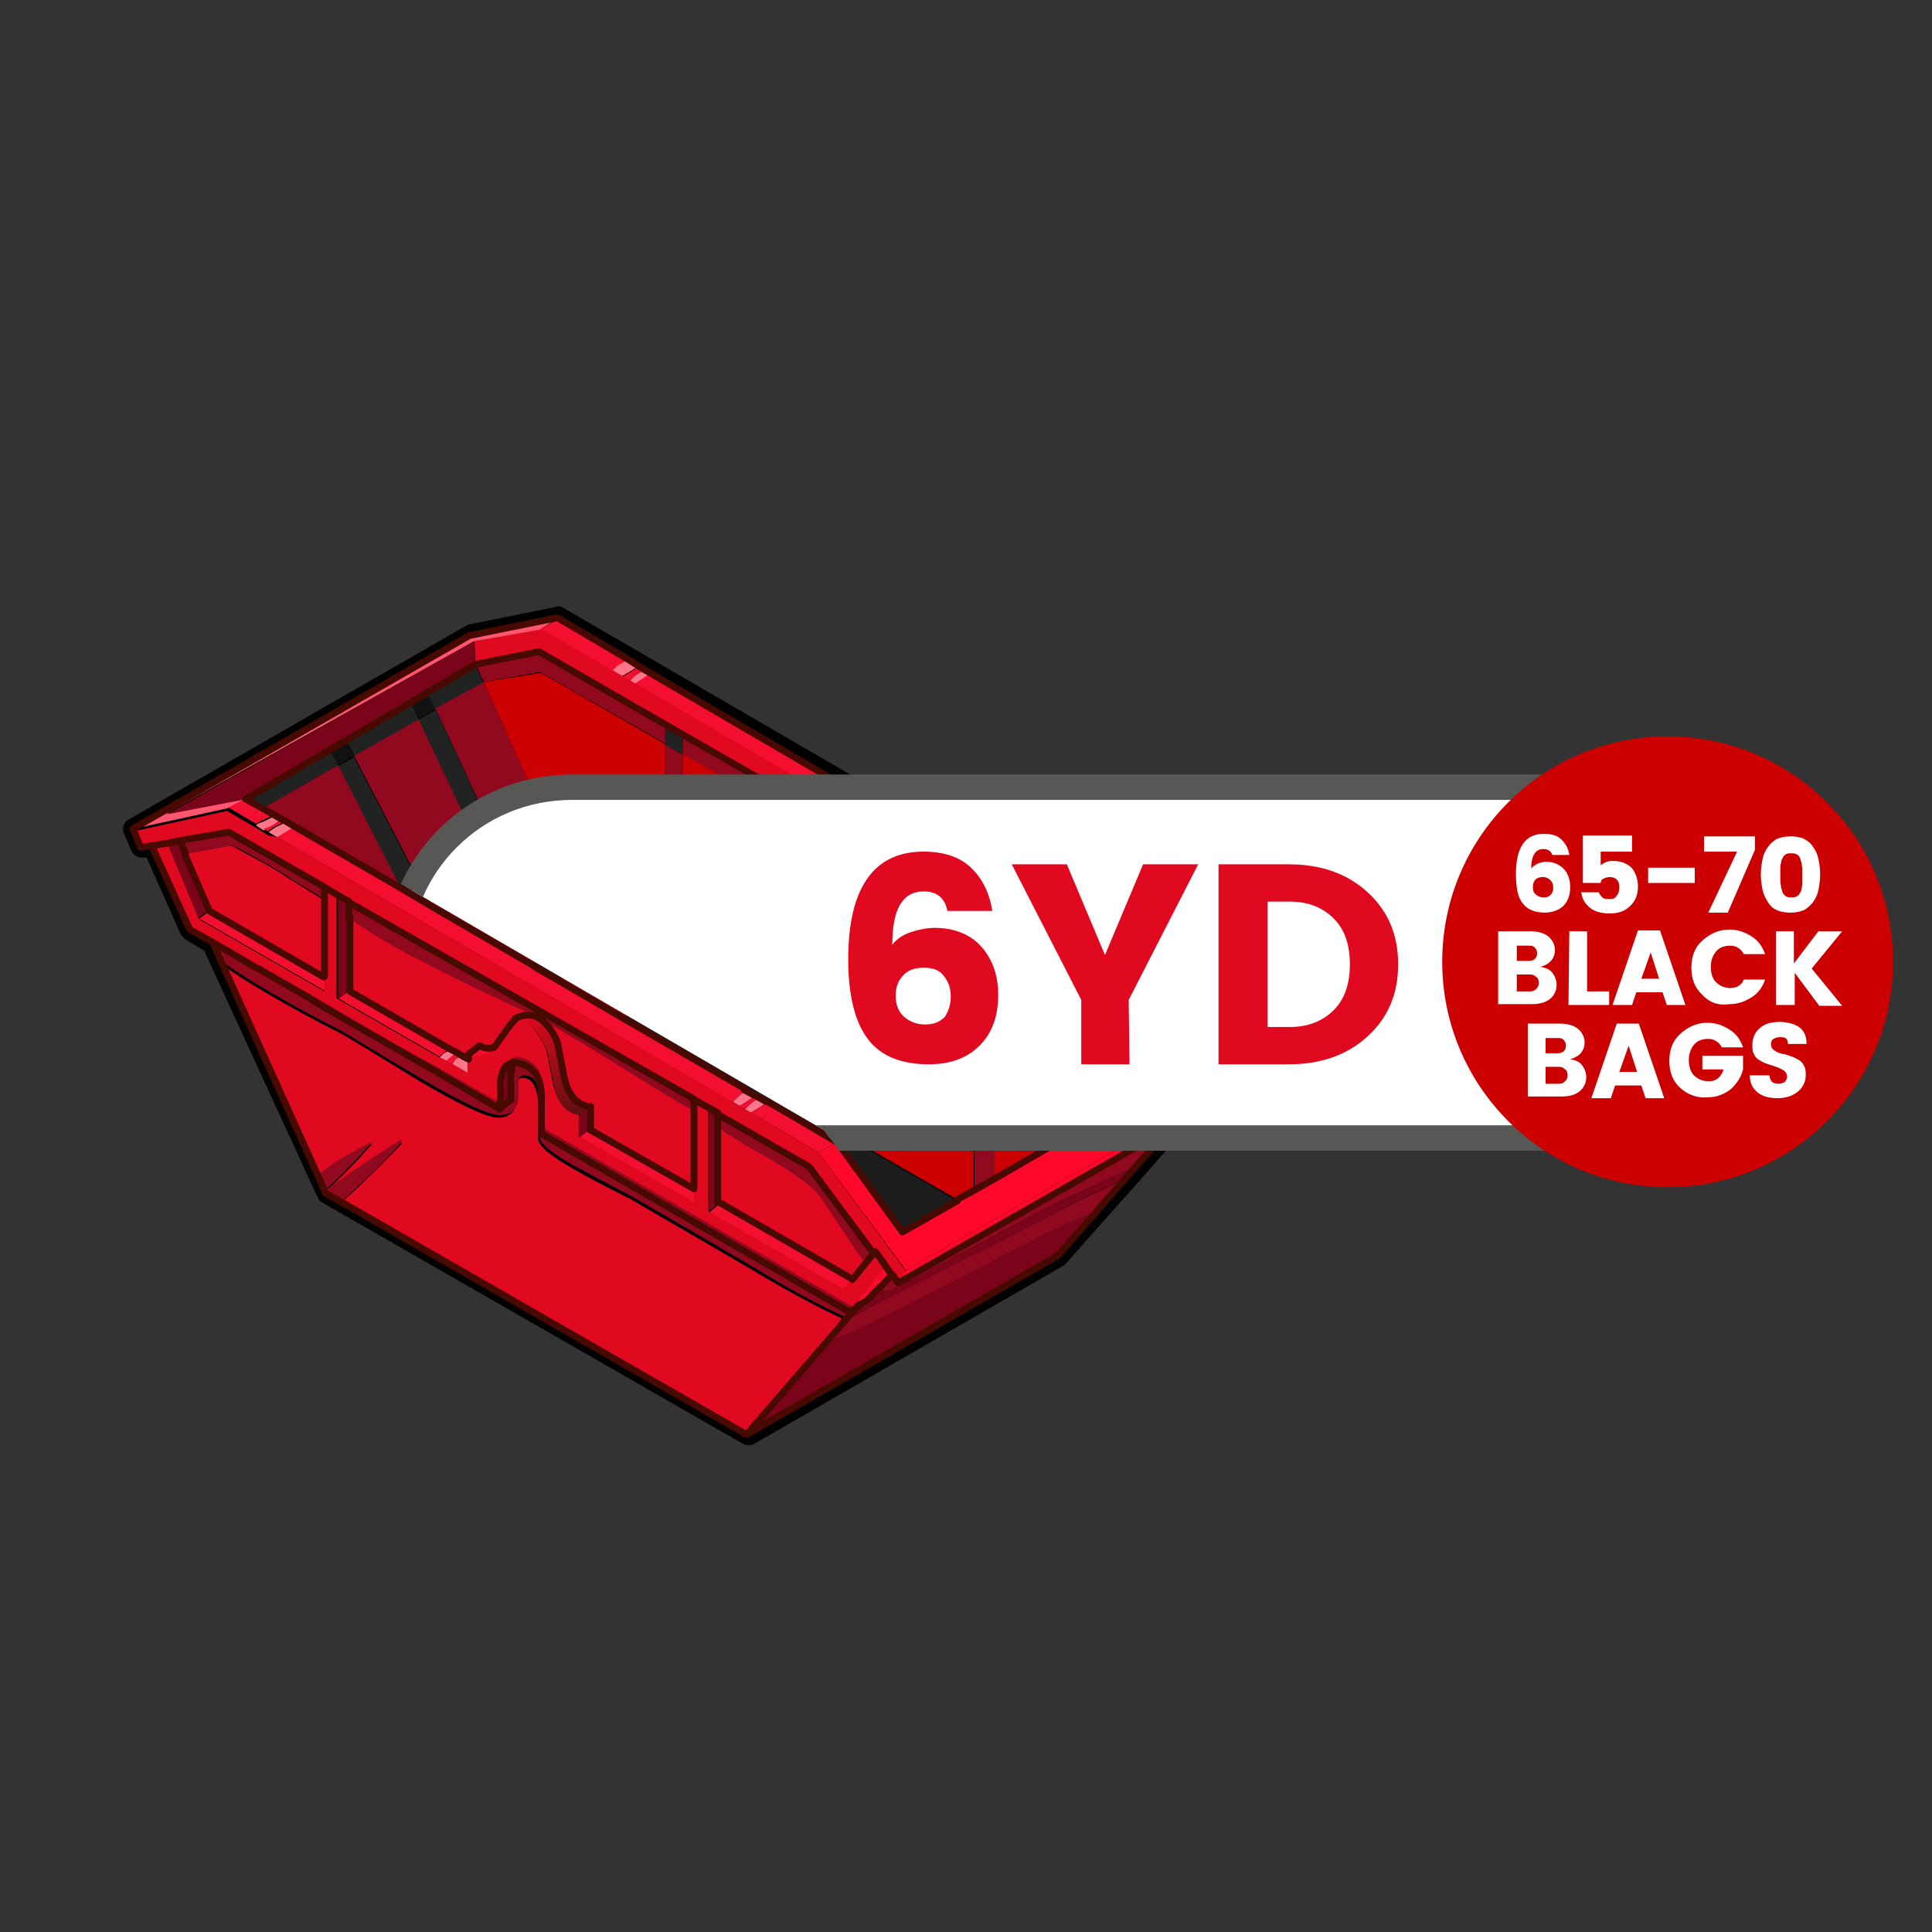 <?xml version="1.0" encoding="utf-8"?>
<!-- Generator: Adobe Illustrator 23.0.6, SVG Export Plug-In . SVG Version: 6.00 Build 0)  -->
<svg version="1.1" id="Layer_1" xmlns="http://www.w3.org/2000/svg" xmlns:xlink="http://www.w3.org/1999/xlink" x="0px" y="0px"
	 width="228px" height="228px" viewBox="0 0 228 228" style="enable-background:new 0 0 228 228;" xml:space="preserve">
<rect x="0" y="0" width="228" height="228" fill="#333333" stroke="none"/>
<style type="text/css">
	.st0{display:none;}
	.st1{display:inline;fill-rule:evenodd;clip-rule:evenodd;fill:#010101;}
	.st2{display:inline;fill-rule:evenodd;clip-rule:evenodd;fill:#FF768A;}
	.st3{display:inline;fill-rule:evenodd;clip-rule:evenodd;fill:#F40F31;}
	.st4{display:inline;fill-rule:evenodd;clip-rule:evenodd;fill:#CC0000;}
	.st5{display:inline;fill-rule:evenodd;clip-rule:evenodd;fill:#FF556E;}
	.st6{display:inline;fill-rule:evenodd;clip-rule:evenodd;fill:#91091F;}
	.st7{display:inline;fill-rule:evenodd;clip-rule:evenodd;fill:#7A041A;}
	.st8{display:inline;fill-rule:evenodd;clip-rule:evenodd;fill:#121212;}
	.st9{display:inline;fill-rule:evenodd;clip-rule:evenodd;fill:#212222;}
	.st10{display:inline;fill-rule:evenodd;clip-rule:evenodd;fill:#1C1C1C;}
	.st11{display:inline;fill-rule:evenodd;clip-rule:evenodd;fill:url(#SVGID_1_);}
	.st12{display:inline;fill-rule:evenodd;clip-rule:evenodd;fill:#FF082C;}
	.st13{display:inline;fill:none;stroke:#480900;stroke-width:0.8;stroke-linecap:round;stroke-linejoin:round;}
	.st14{display:inline;}
	.st15{clip-path:url(#SVGID_3_);}
	.st16{fill:#FFFFFF;stroke:#575756;stroke-width:3;}
	.st17{display:inline;fill:#CC0000;}
	.st18{display:inline;enable-background:new    ;}
	.st19{fill:#E0091F;}
	.st20{fill:#FFFFFF;}
	.st21{display:inline;fill-rule:evenodd;clip-rule:evenodd;fill:url(#SVGID_4_);}
	.st22{clip-path:url(#SVGID_6_);}
	.st23{fill-rule:evenodd;clip-rule:evenodd;fill:#010101;}
	.st24{fill-rule:evenodd;clip-rule:evenodd;fill:#FF768A;}
	.st25{fill-rule:evenodd;clip-rule:evenodd;fill:#F40F31;}
	.st26{fill-rule:evenodd;clip-rule:evenodd;fill:#E0091F;}
	.st27{fill-rule:evenodd;clip-rule:evenodd;fill:#FF556E;}
	.st28{fill-rule:evenodd;clip-rule:evenodd;fill:#91091F;}
	.st29{fill-rule:evenodd;clip-rule:evenodd;fill:#7A041A;}
	.st30{fill-rule:evenodd;clip-rule:evenodd;fill:#121212;}
	.st31{fill-rule:evenodd;clip-rule:evenodd;fill:#212222;}
	.st32{fill-rule:evenodd;clip-rule:evenodd;fill:#CC0000;}
	.st33{fill-rule:evenodd;clip-rule:evenodd;fill:#1C1C1C;}
	.st34{fill-rule:evenodd;clip-rule:evenodd;fill:url(#SVGID_7_);}
	.st35{fill-rule:evenodd;clip-rule:evenodd;fill:#FF082C;}
	.st36{fill:none;stroke:#480900;stroke-width:0.8;stroke-linecap:round;stroke-linejoin:round;}
	.st37{clip-path:url(#SVGID_9_);}
	.st38{fill:#CC0000;}
	.st39{enable-background:new    ;}
</style>
<g class="st0">
	<path class="st1" d="M2.7,92.9c-0.1-0.4-0.1-0.7,0-1.1c0.1-0.3,0.4-0.6,0.7-0.8l46.9-26.9c0.1-0.1,0.3-0.2,0.5-0.2l12.3-2.4
		c0.4-0.1,0.8,0,1.1,0.2l82.3,48c0.2,0.1,0.3,0.2,0.5,0.4l12.3,16.7c0.2,0.3,0.3,0.6,0.3,0.9c0,0.3-0.1,0.6-0.2,0.9l-1.2,1.9
		c-0.1,0.2-0.3,0.4-0.5,0.5l-8,4.6l-6.1,6.9l0,0l-3.9,4.4l-0.1,0.1l-5.3,6c-0.1,0.1-0.2,0.2-0.4,0.3l-43.2,25
		c-0.2,0.1-0.5,0.2-0.8,0.2s-0.5-0.1-0.8-0.2l-59-33.7c-0.3-0.2-0.5-0.4-0.6-0.7l-0.2-0.4c0-0.1-0.1-0.2-0.1-0.2l-15.3-33.9
		l-2.7-1.6c-0.3-0.2-0.5-0.4-0.6-0.7L5.8,96.5l-0.3,0.1c-0.3,0.1-0.7,0-1-0.2S3.9,96,3.8,95.6L2.7,92.9z"/>
	<path class="st2" d="M119.4,95.6L119.4,95.6l1,0.5c-0.2,0.2-0.5,0.4-0.8,0.6c-0.4,0.3-1,0.6-1.7,1l0,0l-0.6-0.4l0,0
		c0-0.3,0.4-0.8,1.3-1.4C118.9,95.9,119.2,95.7,119.4,95.6z M120.7,96.3l1.3,0.8c-0.7,0.5-1.6,1-2.5,1.6l-0.8-0.5
		c0.1-0.1,0.1-0.2,0.2-0.3c0.4-0.5,0.8-0.9,1.3-1.3C120.4,96.5,120.6,96.4,120.7,96.3L120.7,96.3z M121.1,99.7l-0.8-0.4
		c0.6-0.5,1.2-1,1.8-1.5l0.4-0.3l0.8,0.5l0.1,0.1l-0.6,0.4C122.4,98.9,121.8,99.3,121.1,99.7L121.1,99.7z M74.5,69.5
		c-0.3,0.3-0.6,0.6-0.9,0.9l-1.4,0.9l-1.4-0.8c0.3-0.4,0.7-0.7,1.1-0.9c0.1-0.1,0.6-0.3,1.3-0.8L74.5,69.5z M73.3,71.8
		c0.4-0.5,0.8-0.9,1.3-1.2c0.3-0.2,0.6-0.4,0.9-0.5l0.8,0.5l-1,0.7l-1.4,1l-0.3-0.2L73.3,71.8z M21.2,91.8c0.3-0.2,0.6-0.4,0.9-0.5
		c0.8-0.4,1.3-0.6,1.7-0.9l0.8,0.5c-0.7,0.7-1.5,1.2-2.4,1.6L21.2,91.8z M24.1,93.5l-1.2-0.7c0.5-0.4,1-0.7,1.5-1l0.9-0.5l1.2,0.7
		c-0.4,0.3-0.8,0.6-1.2,0.8L24.1,93.5z M89.6,128.7l1.3,0.8c-0.7,0.6-1.5,1.1-2.3,1.6l-0.2-0.1l0,0l-0.8-0.5c0.4-0.4,0.7-0.7,1.1-1
		C89,129.1,89.3,128.9,89.6,128.7L89.6,128.7z M90.2,131.9l-0.8-0.5c0.3-0.4,0.7-0.8,1.2-1c0.3-0.2,0.6-0.4,0.9-0.6l1.1,0.6
		C91.9,131,91,131.5,90.2,131.9L90.2,131.9z M47.7,124.7l-0.9-0.5c0.2-0.3,0.5-0.5,0.8-0.8c0.2-0.2,0.4-0.3,0.6-0.4l1,0.5
		c-0.2,0.2-0.4,0.4-0.7,0.6L47.7,124.7z M48.6,125.2c0.2-0.6,0.7-1,1.3-1.1c0.1,0,0.2,0,0.3,0l0,0l0.2,0.1l0.4,0.3v2L48.6,125.2z
		 M50.4,124.2l-0.2-0.1L50.4,124.2z"/>
	<path class="st3" d="M117.3,97.5L73.6,72l0.3,0.2l1.4-1l1-0.7l43.1,25.1c-0.3,0.1-0.5,0.3-0.8,0.4C117.8,96.6,117.3,97,117.3,97.5
		L117.3,97.5z M120.4,96.2l0.3,0.2c-0.2,0.1-0.3,0.2-0.5,0.3c-0.5,0.4-0.9,0.8-1.3,1.3c-0.1,0.1-0.2,0.2-0.2,0.3l-0.8-0.4
		c0.7-0.4,1.3-0.7,1.7-1C119.9,96.6,120.2,96.4,120.4,96.2L120.4,96.2z M120.4,99.3l-0.9-0.5c0.9-0.6,1.8-1.1,2.5-1.6l0.6,0.3
		l-0.4,0.3C121.6,98.2,120.9,98.7,120.4,99.3L120.4,99.3z M145.7,110.9l-2.6,1.6l-22-12.8c0.6-0.4,1.3-0.8,1.9-1.3l0.6-0.4
		L145.7,110.9z M73.2,68.7c-0.8,0.4-1.2,0.7-1.3,0.8c-0.4,0.3-0.8,0.6-1.1,0.9l-10-5.8l2.6-1.6L73.2,68.7z M73.3,71.8l-1.1-0.6
		l1.4-0.9c0.4-0.2,0.7-0.5,0.9-0.9l1,0.6c-0.3,0.2-0.6,0.3-0.9,0.5C74.1,70.9,73.7,71.3,73.3,71.8L73.3,71.8z M19.8,88.2l2.3,1.3
		l1.7,1c-0.4,0.2-0.9,0.5-1.7,0.9c-0.3,0.1-0.6,0.3-0.9,0.5l-4-2.3L19.8,88.2z M26.5,92l14.9,8.6l4.4,2.6l14.4,8.3l3.8,2.2l8.5,4.9
		l17.1,9.9c-0.3,0.2-0.7,0.5-1,0.7c-0.4,0.3-0.8,0.6-1.1,1L24.1,93.3l1.2-0.7C25.7,92.6,26.1,92.3,26.5,92z M24.6,91l0.7,0.4
		l-0.9,0.5c-0.5,0.3-1,0.6-1.5,1l-0.6-0.3C23.2,92.2,24,91.6,24.6,91z M85.9,144.5l18.5,10.6l-1.2,1.5l-18.8-10.8L85.9,144.5z
		 M89.4,131.5l-1-0.6l0.2,0.1c0.8-0.5,1.6-1,2.3-1.6l0.6,0.3c-0.3,0.2-0.6,0.4-0.9,0.6C90.1,130.7,89.7,131.1,89.4,131.5z
		 M99.7,137.5l-9.5-5.5c0.8-0.4,1.6-0.9,2.4-1.5l9.7,5.7L99.7,137.5z M50.9,123.8l1.5-1.2c0.6,0.4,1.3,0.5,2,0.3
		c-0.5,0.7-1.2,1.2-2,1.3C51.9,124.2,51.3,124,50.9,123.8z M48.6,125.2l-0.9-0.5l0.8-0.6c0.3-0.2,0.5-0.4,0.7-0.6l1,0.6
		c-0.1,0-0.2,0-0.3,0C49.4,124.2,48.8,124.6,48.6,125.2z M34.2,114.9l14.1,8.1c-0.2,0.1-0.4,0.3-0.6,0.4c-0.3,0.2-0.6,0.5-0.8,0.8
		L32.7,116L34.2,114.9z M67.9,134.2l14.5,8.3v2.1l-16-9.2L67.9,134.2z M14.8,103.8l16,9.2v2l-17.6-10.1L14.8,103.8z"/>
	<path class="st4" d="M78.2,77.8L60.6,67.7l-8.9,1.7l-0.2-3.1l9.2-1.7l10,5.8l1.4,0.8l1.1,0.6l0.3,0.2l43.7,25.5l0.6,0.4l0,0
		l0.8,0.4l0.8,0.5l0.9,0.5l0.8,0.4l22,12.8l8.9,12.7l-1.6,0.9l-9-12l-17.1-9.8l-2.9-1.7l-20-11.5l-3.3-1.9l-17.3-9.9L78.2,77.8z
		 M29.8,140.7l-13.2-29.2c2.1,1.5,4.2,2.8,6.5,4.1c3,1.8,6.3,3.5,9.8,5.3c1.5,0.9,5.3,3.1,11.4,6.8c5.7,3.3,9.3,4.9,10.8,4.9
		c1.7,0,2.6-0.9,2.6-2.8c0-0.6,0-1.3,0-1.9c0.1-0.6,0.4-0.9,0.9-0.9c1.2,0,1.9,1.1,2.1,3.2c0.1,1.8,0.1,3.6,0,5.4
		c0.1,0.9,1.7,2.2,4.8,4c1.8,1,4.5,2.4,8.1,4.3c0.4,0.2,6.1,3.5,17.2,10c6.8,3.9,11.1,6.2,12.7,6.8l-0.3,0.3l0,0l-0.2,0.2l-2.3,2.6
		l-11.2,13.1l-56.6-32.5c3.4-3.1,6.2-5.9,8.6-8.4l-0.1-0.3c-2.7,1.6-6.3,3.9-10.8,7.1l0,0c2.4-2.1,4.6-4.4,6.7-6.8
		C34.7,137.3,32.2,138.8,29.8,140.7z M24.1,93.5l63.5,36.9l0.8,0.5l0,0l1,0.6l0.8,0.5l9.5,5.5l12.2,16.5l-1,1.7l-0.9-1.2l-0.9-1.2
		l-1.6-2.1l1.6,2.1l-5.2,6.2L61,134.7v-2.3c0-0.8,0-1.5,0.1-2.1c0.1-2.8-0.8-4.6-2.6-5.2c-0.4-0.2-0.8-0.2-1.2-0.2
		c-1,0-1.6,0.8-1.8,2.2c-0.1,0.7-0.1,1.3-0.1,2l-0.2,2.3l-9.3-5.4l-0.5-0.3c-4.5-2.5-8.8-4.9-12.6-7.3l-1.6-1l-0.2-0.1l14.9,8.6
		L31,117.3l-2-1.1l-0.5-0.3l-3.3-1.9l-3.7-2.1l3.7,2.1l-0.3-0.1l-2.4-1.4c-0.3-0.2-0.7-0.4-1-0.6l-6.4-3.7l-3.1-1.8L6.8,94.7L5.3,95
		l-1-2.6l13-2.8l4,2.3l1.2,0.7l0.6,0.3L24.1,93.5z M30.8,113l-16-9.2l-3.5-8c0.8-0.1,1.8-0.3,3-0.5c2-0.4,3.1-0.6,3.3-0.6
		s1.2,0.5,3.2,1.6c2.2,1.2,3.7,2.1,4.7,2.7c0.6,0.4,1.9,1.2,4.1,2.5l1.3,0.8v-1.7l-13.6-7.8L10.5,94l-1.7,0.3l-2.1,0.4l2.1-0.4
		l4.3,10.5l17.5,10.1L30.8,113v-10.8V113z M48.3,123l-14.1-8.1v-10.3c3.4,2.4,6.9,4.5,10.6,6.3c4.1,2.1,8.5,4.3,13.2,6.5
		c0.5,0.2,1.2,0.6,2.1,1.1c-0.9-0.2-1.8-0.1-2.6,0.3c1.4-0.1,2.8,1.4,4.3,4.6l0.8,4.2c0.6,2.9,1.8,4.4,3.7,4.7v3.1l16,9.2v-2.1
		l-14.5-8.3v-3.1c-1.9-0.2-3.1-1.8-3.7-4.6l-0.8-4.2c-0.4-1.1-1-2.1-1.8-2.9c2.6,1.5,6.3,3.8,11.3,6.8c4.5,2.8,7.7,4.6,9.5,5.6v-1.7
		l-48-27.5l-1.7-1V116l14.2,8.2l0.9,0.5l0.9,0.5l2.2,1.3v-2.8c0.5,0.3,1,0.4,1.5,0.4c0.8-0.2,1.5-0.6,2-1.3c0.1-0.2,0.3-0.3,0.4-0.5
		l1.2-1.6c0.5-0.6,1-1.3,1.6-1.8c-0.6,0.6-1.1,1.2-1.6,1.8l-1.1,1.7c-0.1,0.2-0.3,0.4-0.4,0.5c-0.7,0.2-1.4,0.1-2-0.3l-1.5,1.2v0.7
		l-0.4-0.3l-0.2-0.1l0,0l-1-0.6L48.3,123z M107.5,151.3l-8.8-11.9l-12.8-7.3l-1.5-0.9v14.5l0,0l18.8,10.8l1.2-1.5l1.9-2.3
		L107.5,151.3z M104.4,155.1l-18.5-10.6V134l0.5,0.3c0.9,0.6,2.5,1.6,4.8,2.9c5,2.9,7.9,4.9,8.7,6.1c0.7,1.1,2.4,3.5,5,7.5
		c0.5,0.7,1,1.3,1.4,1.9L104.4,155.1z M84.4,131.2l-2.1-1.2L84.4,131.2z M32.6,101.6l-1.8-1L32.6,101.6z M82.3,131.7l0.1,10.8
		L82.3,131.7z M104.7,159.3l-0.2-0.2l0.6-0.3L104.7,159.3z"/>
	<polygon class="st5" points="60.8,64.5 51.6,66.3 8.7,90.2 19.8,88.2 17.2,89.5 4.2,92.3 51.1,65.4 63.4,63 	"/>
	<path class="st6" d="M110.8,155.7l37.7-21.5l-4.7,5.4l-11,5.1c-1.2,0.6-5.6,2.9-13.1,6.9c-6.6,3.6-10,5.3-10.5,5.3
		c-0.4,0.1-0.9-0.1-1.1-0.5l0.1-0.1l1.7-1.8L110.8,155.7z M100.9,163.8l2.3-2.6l0.2-0.2l0,0l-0.2,0.2l0.2-0.2
		c2.3-1.3,5.9-3.2,10.8-5.7s10.1-5.1,15.7-7.9c4.8-2.5,8.9-4.5,12.4-6.1l-3.6,4l-0.4,0.4l0,0c-3.6,1.6-6.1,2.7-7.5,3.4
		c-6.3,3.3-11.6,6.1-16,8.3C106.5,161.7,101.9,163.8,100.9,163.8L100.9,163.8z M104.5,159.2l0.2,0.2l-1.2,1.3
		c-1.7-0.6-5.9-2.9-12.7-6.8c-11.1-6.5-16.9-9.8-17.2-10c-3.6-1.8-6.3-3.3-8.1-4.3c-3.2-1.8-4.8-3.1-4.8-4c0.1-1.8,0.1-3.6,0-5.4
		c-0.2-2.1-0.8-3.2-2.1-3.2c-0.5,0-0.8,0.3-0.9,0.9c0,0.6,0,1.3,0,1.9c0,1.9-0.9,2.8-2.6,2.8c-1.5,0-5.1-1.6-10.8-4.9
		c-6.1-3.7-9.9-6-11.4-6.8c-3.5-1.8-6.8-3.6-9.8-5.3c-2.2-1.2-4.4-2.6-6.5-4.1l-1.4-3.2l6.4,3.7c0.3,0.2,0.7,0.4,1,0.6L25,114
		l0.3,0.1l3.3,1.9l0.5,0.3l2,1.1l0.2,0.1l1.6,1c3.9,2.3,8.1,4.7,12.6,7.3l0.5,0.3l9.3,5.4l1.7-1.2V128c-0.1-1,0-2.1,0.3-3.1
		c0.4,0,0.8,0.1,1.2,0.2c1.8,0.7,2.7,2.4,2.6,5.2c0,0.6,0,1.3-0.1,2.1v2.3l42.9,24.8L104.5,159.2z M10.5,94l6.8-1.2l13.4,7.7v1.7
		l-1.3-0.8c-2.2-1.3-3.5-2.2-4.1-2.5c-0.9-0.6-2.5-1.5-4.7-2.7c-2-1.1-3.1-1.6-3.2-1.6s-1.3,0.2-3.3,0.6c-1.3,0.3-2.3,0.4-3,0.5
		L10.5,94z M82.3,131.7c-1.8-1-5-2.9-9.5-5.6c-4.9-3-8.7-5.3-11.3-6.8l-0.1-0.1h-0.1l0,0l0,0l-0.6-0.4c-0.1-0.1-0.3-0.1-0.4-0.2l0,0
		l0,0l0,0l0,0l0,0c-0.9-0.5-1.6-0.9-2.1-1.1c-4.7-2.1-9.1-4.3-13.2-6.5c-3.8-1.8-7.4-4-10.8-6.4v-2.1L82.3,130V131.7z M85.9,132.1
		l12.8,7.3l8.8,11.9l-1.2,1.5c-0.4-0.5-0.9-1.2-1.4-1.9c-2.6-3.9-4.3-6.4-5-7.5c-0.8-1.2-3.7-3.3-8.7-6.1c-2.3-1.3-3.9-2.3-4.8-2.9
		l-0.5-0.3C85.9,134.1,85.9,132.1,85.9,132.1z M138.7,145.3l-0.4,0.4L138.7,145.3z"/>
	<path class="st7" d="M142.2,141.3c-3.5,1.6-7.7,3.6-12.4,6.1c-5.7,2.9-10.9,5.5-15.7,7.9s-8.4,4.3-10.8,5.7l0.3-0.3l1.2-1.3
		l0.4-0.5l1.3-0.7l1.8-1.9l-0.1,0.1c0.2,0.4,0.7,0.5,1.1,0.5s3.9-1.8,10.5-5.3c7.5-4,11.9-6.4,13.1-6.9l11-5.1L142.2,141.3z
		 M89.6,176.9l11.3-13.1h0.1c0.9,0,5.6-2.1,13.9-6.4c4.4-2.2,9.7-5,16-8.3c1.4-0.7,3.9-1.8,7.5-3.4l-5.4,6.2L89.6,176.9z M11.3,95.8
		l3.5,8l-1.6,1L8.9,94.3l1.7-0.3L11.3,95.8z M57.1,124.8c-0.3,1-0.4,2-0.3,3.1v2.3l-1.7,1.2l0.2-2.3c0-0.7,0-1.3,0.1-2
		C55.6,125.6,56.2,124.9,57.1,124.8L57.1,124.8z M67.8,131v3.1l-1.5,1.2v-3.1L67.8,131z"/>
	<path class="st7" d="M51.6,66.3l0.2,3.1l-6.7,3.9l-2.3,1.4l-9,5.3l-2.3,1.4l-11.7,6.8L8.7,90.3L51.6,66.3z M34.2,104.6V115
		l-1.6,1.1v-14.5l1.7,1L34.2,104.6z M85.9,132.1v12.5l-1.5,1.2l0,0v-14.6L85.9,132.1z"/>
	<path class="st8" d="M33.8,80l1.2,2.2l-2.3,1.3l-1.1-2.2L33.8,80z M45.1,73.3l1.2,2.4L44,77l-1.1-2.4L45.1,73.3z"/>
	<path class="st9" d="M31.5,81.3l1.1,2.2l-10.5,6l-2.3-1.3L31.5,81.3z M41.4,100.7l-8.8-17.2l2.3-1.3L33.7,80l9-5.3l1.1,2.4l2.4-1.3
		l-1.1-2.4l6.6-3.9l1.2,2.6l-6.7,3.8L64,114l-3.9-2.3L43.8,77.2l-9,5.1l10.9,21.1L41.4,100.7z M101.3,91v2.7L98,91.8V89L101.3,91z
		 M78.2,77.8l2.5,1.4V82l-2.5-1.4V77.8z M121.3,102.5l2.9,1.7v2.7l-2.9-1.7V102.5z"/>
	<path class="st6" d="M32.6,83.5l8.8,17.2l-14.9-8.6l-1.2-0.7L24.6,91l-0.8-0.5l-1.7-1L32.6,83.5z M60.2,111.6l-14.4-8.4L34.9,82.1
		l9-5.1L60.2,111.6z M52.9,72l20.7,46.2l-1.1,0.6l-8.5-4.9L46.3,75.7L52.9,72l-1.1-2.5l8.9-1.7l17.6,10v2.8l-17.5-10L52.9,72z
		 M80.7,122.2l-2.5-1.4V80.6l2.5,1.4v-2.8L98,89.1v2.8l3.3,1.9v-2.7l20,11.5v2.7l2.9,1.7v-2.7l17.1,9.8l9,12l-1.6,1l-7.7-10.5
		l-16.8-9.6v34.3l-2.9,1.7v-37.6l-20-11.5v40.3l-3.3-1.9V92l-17.3-9.9V122.2z"/>
	<path class="st4" d="M78.2,80.6v40.2l-4.6-2.6L52.9,72l7.9-1.4L78.2,80.6z M121.3,105.2v37.6l-2.4,1.4l-17.6-10.1V93.8L121.3,105.2
		z M80.7,122.2V82L98,91.9v40.3L80.7,122.2z M124.2,141.1v-34.2l16.8,9.6l7.7,10.5L124.2,141.1z"/>
	<polygon class="st10" points="101.3,134.1 119,144.2 111.3,148.6 102.3,136.1 92.6,130.4 91.5,129.8 90.9,129.5 89.6,128.7 
		72.5,118.8 73.6,118.2 78.2,120.8 80.7,122.3 98,132.2 	"/>
	
		<linearGradient id="SVGID_1_" gradientUnits="userSpaceOnUse" x1="66.586" y1="165.773" x2="59.086" y2="152.783" gradientTransform="matrix(1 0 0 1 0 -34.276)">
		<stop  offset="2.863436e-02" style="stop-color:#631011"/>
		<stop  offset="1" style="stop-color:#E0091F"/>
	</linearGradient>
	<path class="st11" d="M67.9,131.1l-1.5,1.2c-1.9-0.3-3.2-1.8-3.7-4.7l-0.8-4.2c-1.4-3.2-2.9-4.7-4.3-4.6c0.8-0.4,1.7-0.5,2.6-0.3
		h0.1l0,0l0,0l0,0l0,0c0.2,0,0.3,0.1,0.4,0.2l0.6,0.4l0,0l0,0h0.1l0.1,0.1c0.8,0.8,1.4,1.8,1.8,2.9l0.8,4.2
		C64.7,129.2,66,130.8,67.9,131.1z"/>
	<polygon class="st12" points="124.2,141.2 148.7,127 150.4,126.1 152,125.2 143.1,112.5 145.7,110.9 158,127.6 111.9,154 
		99.7,137.5 102.3,136.1 111.3,148.6 119,144.2 121.3,142.8 	"/>
	<path class="st6" d="M39,148.4l-2.1-1.2l-0.2-0.4c4.5-3.2,8.1-5.6,10.8-7.1l0.1,0.3C45.3,142.6,42.4,145.4,39,148.4z M35.8,144.7
		c2.4-1.9,4.9-3.4,7.7-4.7c-2.1,2.4-4.3,4.7-6.7,6.8L35.8,144.7z"/>
	<path class="st12" d="M148.5,134.2l-37.7,21.5l1-1.7l46.2-26.4l-1.2,1.9L148.5,134.2z M109.1,153.4l0.9,1.2l-1.6,1.8l-1.8,1.9
		l-1.3,0.7l-0.6,0.3l-0.7,0.3L109.1,153.4z"/>
	<path class="st13" d="M120.4,96.2l-0.9-0.5 M122.1,97.1l-1.3-0.8 M122.1,97.1l0.6,0.3l0.8,0.5 M123.6,98l22.1,12.9l12.2,16.7
		l-1.2,1.9l-8.3,4.7l-4.7,5.4l-1.5,1.7l-3.6,4l-0.4,0.4l-5.4,6.2l-43.2,25L33,144.4l-2.1-1.2 M30.7,142.8L30.7,142.8l-1-2.1
		l-13.2-29.3l-1.4-3.2l-3.1-1.8L6.8,94.7L5.3,95l-1-2.6l46.9-26.9l12.3-2.4l9.8,5.7l1.3,0.8l1,0.6l0.8,0.5l43.1,25.1 M120.4,96.2
		l0.3,0.2 M23.8,90.5l-1.7-1l-2.3-1.3l11.7-6.8l2.3-1.4l9-5.3l2.3-1.4l6.7-3.9 M10.5,94l0.8,1.8 M30.8,102.3v-1.7l-13.4-7.7
		l-6.8,1.2 M8.9,94.3l1.7-0.3 M8.9,94.3l-2.1,0.4 M45.8,103.2l14.4,8.4 M24.6,91l-0.8-0.5 M89.6,128.7l-17.1-9.9l-8.5-4.9l-3.8-2.3
		 M26.5,92l-1.2-0.7l-0.7-0.4 M78.2,77.8L60.6,67.7l-8.9,1.7 M80.8,79.2l-2.5-1.4 M101.3,91L98,89.1 M80.7,79.2L98,89.1 M82.3,131.7
		V130l-48-27.5v2.1 M60.2,118.5L60.2,118.5L60.2,118.5L60.2,118.5L60.2,118.5L60.2,118.5c0.2,0,0.4,0.1,0.5,0.2l0.6,0.4l0,0l0,0h0.1
		l0.1,0.1 M85.8,132l-1.5-0.9l-2-1.1 M85.9,144.5V132l12.8,7.3l8.8,11.9 M90.9,129.5l-1.3-0.8 M91.5,129.8l-0.6-0.3 M92.6,130.5
		l-1.1-0.6 M57.6,118.8c0.8-0.4,1.7-0.5,2.6-0.3 M57.6,118.8c-0.6,0.6-1.1,1.2-1.6,1.8l-1.2,1.6c-0.1,0.2-0.3,0.4-0.4,0.5
		 M50.9,123.8v0.7 M32.6,101.6l-1.8-1 M49.2,123.6l1,0.6 M50.4,124.3l0.4,0.3 M49.2,123.6l-1-0.5l-14-8.1v-10.4 M50.4,124.2
		l-0.2-0.1 M50.8,123.8l1.5-1.2c0.6,0.4,1.3,0.5,2,0.3 M55.1,131.4l0.2-2.3c0-0.7,0-1.3,0.1-2c0.2-1.4,0.8-2.2,1.8-2.2
		c0.4,0,0.8,0.1,1.2,0.2c1.8,0.7,2.7,2.4,2.6,5.2c0,0.6,0,1.3-0.1,2.1v2.3l42.9,24.8l0.7-0.3l0.6-0.3 M109,153.4l-1.6-2.1l-1.1,1.5
		l-1.9,2.3 M55.2,131.4l1.7-1.2v-2.3c-0.1-1,0-2.1,0.3-3.1 M67.9,131.1c-1.9-0.2-3.1-1.8-3.7-4.6l-0.8-4.2c-0.4-1.1-1-2.1-1.8-2.9
		 M82.3,142.5l-14.5-8.3 M100.9,163.8l-11.2,13.1 M92.6,130.4l9.7,5.7l9,12.5l7.6-4.4 M82.3,131.7l0.1,10.8 M67.9,131.1v3.1
		 M45.8,103.2l-4.4-2.6L26.5,92 M34.2,102.5l-1.7-1 M21.5,111.9l-6.4-3.7 M21.5,111.9l3.7,2.1l3.3,1.9 M28.9,116.2l2,1.1l14.9,8.6
		l9.3,5.4 M30.8,113v-10.7 M14.8,103.8l-3.5-8 M14.8,103.8l16,9.2 M148.7,127l1.6-1l-9-12l-17.1-9.8l-2.9-1.7 M121.3,142.8l-2.4,1.4
		 M124.2,141.2l-2.9,1.6 M109.9,154.5l0.9,1.2l37.7-21.5 M108.3,156.3l-1.8,1.9l-1.3,0.7l-0.4,0.5l-1.2,1.3l-0.3,0.3 M103.2,161.2
		l0.2-0.2 M110,154.5l-1.7,1.8 M109.1,153.4l0.9,1.2 M124.3,141.2l24.5-14.1 M85.9,144.5l18.5,10.6 M100.9,163.8l2.3-2.6 M101.3,91
		l20,11.5"/>
	<g class="st14">
		<g>
			<g>
				<g>
					<defs>
						<path id="SVGID_2_" d="M44.2,101.2l53.3,31l6.9,9.5l122.3-3.6c0,0,21-14.1,18.5-33c-2.7-20.5-19.3-26.5-19.3-26.5
							s-151.4,1-152.3,1.1S46.5,87,46.5,87L44.2,101.2z"/>
					</defs>
					<clipPath id="SVGID_3_">
						<use xlink:href="#SVGID_2_"  style="overflow:visible;"/>
					</clipPath>
					<g class="st15">
						<path class="st16" d="M67.7,91.7h114.9c11.4,0,20.7,9.3,20.7,20.7l0,0c0,11.4-9.3,20.7-20.7,20.7H67.7
							c-11.4,0-20.7-9.3-20.7-20.7l0,0C47,100.9,56.2,91.7,67.7,91.7z"/>
					</g>
				</g>
			</g>
		</g>
	</g>
	<circle class="st17" cx="197" cy="112.3" r="26.6"/>
	<g class="st18">
		<path class="st19" d="M91.4,124.4v-18.5h-4.1v-5.3h10v23.9L91.4,124.4L91.4,124.4z"/>
		<path class="st19" d="M101.1,124v-4.3c0.6-0.5,1.5-1.3,2.6-2.2c1.1-0.9,2-1.7,2.6-2.2s1.3-1.2,2.1-2c0.8-0.8,1.4-1.5,1.8-2
			c1.1-1.5,1.6-2.7,1.6-3.8c0-1.9-0.8-2.9-2.5-2.9c-0.8,0-1.4,0.3-1.9,0.9s-0.7,1.4-0.7,2.5h-5.5c0-2.7,0.8-4.7,2.3-6.1
			c1.6-1.4,3.6-2.1,6.1-2.1s4.5,0.7,5.9,2.2s2.1,3.2,2.1,5.2c0,1.5-0.3,2.9-1,4.1c-0.4,0.7-0.8,1.2-1,1.7s-0.8,1.1-1.4,1.7
			c-0.7,0.7-1.2,1.2-1.5,1.5s-0.9,0.9-1.7,1.6s-1.4,1.3-1.6,1.5h8.7v4.7L101.1,124L101.1,124z"/>
		<path class="st19" d="M132.8,124.4H127v-7.6l-8.2-16h6.5l4.5,10.7l4.5-10.7h6.5l-8.2,16v7.6H132.8z"/>
		<path class="st19" d="M151.6,100.8c3.8,0,6.9,1.1,9.3,3.3c2.4,2.2,3.6,5,3.6,8.5s-1.2,6.3-3.6,8.5c-2.4,2.2-5.5,3.3-9.3,3.3h-8.3
			v-23.6C143.3,100.8,151.6,100.8,151.6,100.8z M149,120h2.6c2.2,0,3.9-0.7,5.2-2s1.9-3.1,1.9-5.4s-0.6-4.1-1.9-5.4
			c-1.3-1.3-3-2-5.2-2H149V120z"/>
	</g>
	<g class="st14">
		<path class="st20" d="M177.3,108.5v-6.9h-1.5v-2h3.7v8.8L177.3,108.5L177.3,108.5z"/>
		<path class="st20" d="M183.6,101c-0.6,0-0.9,0.3-0.9,0.9h-2.1c0-0.9,0.3-1.5,0.8-2c0.6-0.5,1.3-0.7,2.2-0.7s1.7,0.2,2.2,0.7
			s0.8,1,0.8,1.7c0,0.6-0.1,1-0.4,1.4c-0.3,0.3-0.5,0.6-0.8,0.7l0,0c0.9,0.4,1.4,1.1,1.4,2.2c0,0.8-0.3,1.5-0.8,1.9
			s-1.3,0.7-2.3,0.7s-1.7-0.2-2.3-0.7s-0.9-1.2-0.9-2.2h2.1c0,0.4,0.1,0.7,0.3,0.9c0.2,0.2,0.5,0.3,0.8,0.3s0.6-0.1,0.8-0.3
			c0.2-0.2,0.3-0.5,0.3-0.8s-0.1-0.6-0.4-0.8s-0.7-0.3-1.2-0.3h-0.4v-1.7h0.4c0.9,0,1.4-0.3,1.4-1c0-0.3-0.1-0.5-0.3-0.6
			C184.1,101.1,183.9,101,183.6,101z"/>
		<path class="st20" d="M189.1,99.8c0.5-0.2,1-0.3,1.6-0.3s1.2,0.1,1.6,0.3c0.5,0.2,0.8,0.5,1.1,1c0.3,0.4,0.5,0.9,0.6,1.4
			s0.2,1.1,0.2,1.8s-0.1,1.3-0.2,1.8c-0.1,0.5-0.3,1-0.6,1.4s-0.6,0.7-1.1,1c-0.5,0.2-1,0.3-1.6,0.3s-1.2-0.1-1.6-0.3
			c-0.5-0.2-0.8-0.5-1.1-1c-0.3-0.4-0.5-0.9-0.6-1.4s-0.2-1.1-0.2-1.8s0.1-1.3,0.2-1.8c0.1-0.5,0.3-1,0.6-1.4
			C188.3,100.3,188.7,100,189.1,99.8z M191.4,101.6c-0.2-0.1-0.4-0.1-0.6-0.1c-0.2,0-0.5,0-0.6,0.1c-0.2,0.1-0.3,0.2-0.4,0.4
			c-0.1,0.1-0.2,0.3-0.2,0.6c-0.1,0.2-0.1,0.5-0.1,0.7s0,0.5,0,0.8s0,0.6,0,0.8s0.1,0.4,0.1,0.7c0.1,0.2,0.1,0.4,0.2,0.6
			s0.2,0.3,0.4,0.4s0.4,0.1,0.6,0.1c0.2,0,0.4,0,0.6-0.1s0.3-0.2,0.4-0.4c0.1-0.1,0.2-0.3,0.2-0.6c0.1-0.2,0.1-0.5,0.1-0.7
			s0-0.5,0-0.8s0-0.6,0-0.8s-0.1-0.4-0.1-0.7c-0.1-0.2-0.1-0.4-0.2-0.6S191.6,101.7,191.4,101.6z"/>
		<path class="st20" d="M194.9,105v-1.8h5.5v1.8H194.9z"/>
		<path class="st20" d="M202.4,108.5v-6.9h-1.5v-2h3.7v8.8L202.4,108.5L202.4,108.5z"/>
		<path class="st20" d="M209.8,108.5v-1.6h-4.2v-1.7l3.9-5.6h2.4v5.5h1v1.8h-1v1.6C211.9,108.5,209.8,108.5,209.8,108.5z M210,105
			v-3.1l-2,3.1H210z"/>
		<path class="st20" d="M215.1,99.8c0.5-0.2,1-0.3,1.6-0.3s1.2,0.1,1.6,0.3c0.5,0.2,0.8,0.5,1.1,1c0.3,0.4,0.5,0.9,0.6,1.4
			s0.2,1.1,0.2,1.8s-0.1,1.3-0.2,1.8c-0.1,0.5-0.3,1-0.6,1.4s-0.6,0.7-1.1,1c-0.5,0.2-1,0.3-1.6,0.3s-1.2-0.1-1.6-0.3
			c-0.5-0.2-0.8-0.5-1.1-1c-0.3-0.4-0.5-0.9-0.6-1.4s-0.2-1.1-0.2-1.8s0.1-1.3,0.2-1.8c0.1-0.5,0.3-1,0.6-1.4
			C214.3,100.3,214.7,100,215.1,99.8z M217.4,101.6c-0.2-0.1-0.4-0.1-0.6-0.1c-0.2,0-0.5,0-0.6,0.1c-0.2,0.1-0.3,0.2-0.4,0.4
			c-0.1,0.1-0.2,0.3-0.2,0.6c-0.1,0.2-0.1,0.5-0.1,0.7s0,0.5,0,0.8s0,0.6,0,0.8s0.1,0.4,0.1,0.7c0.1,0.2,0.1,0.4,0.2,0.6
			s0.2,0.3,0.4,0.4s0.4,0.1,0.6,0.1c0.2,0,0.4,0,0.6-0.1s0.3-0.2,0.4-0.4c0.1-0.1,0.2-0.3,0.2-0.6c0.1-0.2,0.1-0.5,0.1-0.7
			s0-0.5,0-0.8s0-0.6,0-0.8s-0.1-0.4-0.1-0.7c-0.1-0.2-0.1-0.4-0.2-0.6S217.6,101.7,217.4,101.6z"/>
		<path class="st20" d="M178.2,110.7h3.8c0.9,0,1.6,0.2,2.1,0.6s0.8,1,0.8,1.6c0,1-0.6,1.7-1.7,2c0.6,0.1,1.1,0.3,1.4,0.7
			c0.3,0.4,0.5,0.9,0.5,1.4c0,0.7-0.3,1.3-0.8,1.7c-0.5,0.4-1.2,0.6-2.1,0.6h-4V110.7z M180.4,112.3v1.9h1.4c0.3,0,0.6-0.1,0.7-0.2
			s0.3-0.4,0.3-0.7c0-0.3-0.1-0.5-0.3-0.7s-0.4-0.2-0.7-0.2h-1.4V112.3z M180.4,117.8h1.6c0.3,0,0.5-0.1,0.7-0.3
			c0.2-0.2,0.3-0.4,0.3-0.7s-0.1-0.6-0.3-0.7c-0.2-0.2-0.4-0.3-0.7-0.3h-1.6V117.8z"/>
		<path class="st20" d="M186.6,110.7h2.1v7.1h2.6v1.6h-4.8L186.6,110.7L186.6,110.7z"/>
		<path class="st20" d="M198.1,119.4l-0.5-1.5h-3.1l-0.5,1.5h-2.3l3-8.8h2.6l3,8.8H198.1z M195,116.3h2.1l-1-3.1L195,116.3z"/>
		<path class="st20" d="M202.2,118.2c-0.9-0.8-1.3-1.9-1.3-3.2c0-1.3,0.4-2.4,1.3-3.2c0.9-0.8,1.9-1.3,3.2-1.3c1,0,1.8,0.3,2.6,0.8
			s1.3,1.2,1.6,2.1H207c-0.3-0.6-0.9-1-1.6-1s-1.3,0.2-1.7,0.7s-0.6,1.1-0.6,1.8c0,0.8,0.2,1.4,0.6,1.8s1,0.7,1.7,0.7s1.3-0.3,1.6-1
			h2.5c-0.3,0.9-0.8,1.6-1.6,2.1s-1.6,0.8-2.6,0.8C204.2,119.5,203.1,119,202.2,118.2z"/>
		<path class="st20" d="M213.1,119.4H211v-8.7h2.1v3.8l2.9-3.8h2.8l-3.6,4.4l3.6,4.4H216l-2.9-3.9V119.4z"/>
		<path class="st20" d="M181.7,121.6h3.8c0.9,0,1.6,0.2,2.1,0.6s0.8,1,0.8,1.6c0,1-0.6,1.7-1.7,2c0.6,0.1,1.1,0.3,1.4,0.7
			c0.3,0.4,0.5,0.9,0.5,1.4c0,0.7-0.3,1.3-0.8,1.7s-1.2,0.6-2.1,0.6h-4V121.6z M183.8,123.2v1.9h1.4c0.3,0,0.6-0.1,0.7-0.2
			s0.3-0.4,0.3-0.7c0-0.3-0.1-0.5-0.3-0.7s-0.4-0.2-0.7-0.2h-1.4V123.2z M183.8,128.7h1.6c0.3,0,0.5-0.1,0.7-0.3s0.3-0.4,0.3-0.7
			c0-0.3-0.1-0.6-0.3-0.7c-0.2-0.2-0.4-0.3-0.7-0.3h-1.6V128.7z"/>
		<path class="st20" d="M195.6,130.3l-0.5-1.5H192l-0.5,1.5h-2.3l3-8.8h2.6l3,8.8H195.6z M192.5,127.2h2.1l-1-3.1L192.5,127.2z"/>
		<path class="st20" d="M199.7,129.1c-0.9-0.8-1.3-1.9-1.3-3.2c0-1.3,0.4-2.4,1.3-3.2c0.9-0.8,1.9-1.3,3.2-1.3c1,0,1.8,0.3,2.6,0.8
			s1.3,1.2,1.6,2.1h-2.5c-0.3-0.6-0.9-1-1.6-1s-1.3,0.2-1.7,0.7s-0.6,1.1-0.6,1.8c0,0.8,0.2,1.4,0.6,1.8s1,0.7,1.7,0.7
			c0.5,0,0.9-0.1,1.2-0.4s0.5-0.6,0.6-1h-2.5v-1.6h4.8v1.6c-0.2,0.8-0.6,1.5-1.3,2.2c-0.3,0.3-0.8,0.6-1.3,0.8s-1,0.3-1.6,0.3
			C201.6,130.4,200.6,130,199.7,129.1z"/>
		<path class="st20" d="M211.4,123.1c-0.3,0-0.5,0.1-0.7,0.2s-0.3,0.3-0.3,0.6s0.1,0.5,0.2,0.6c0.2,0.2,0.4,0.3,0.6,0.4
			s0.5,0.2,0.8,0.2c0.3,0.1,0.6,0.2,0.9,0.3c0.3,0.1,0.6,0.3,0.8,0.4s0.5,0.4,0.6,0.7c0.2,0.3,0.2,0.7,0.2,1.1
			c0,0.7-0.3,1.4-0.9,1.9c-0.6,0.5-1.4,0.8-2.4,0.8s-1.8-0.2-2.4-0.7c-0.6-0.5-0.9-1.1-0.9-2h2.3c0.1,0.7,0.4,1,1.1,1
			c0.3,0,0.5-0.1,0.7-0.2c0.2-0.2,0.3-0.4,0.3-0.6c0-0.2-0.1-0.5-0.2-0.6c-0.2-0.2-0.4-0.3-0.6-0.4c-0.3-0.1-0.5-0.2-0.8-0.3
			c-0.3-0.1-0.6-0.2-0.9-0.3c-0.3-0.1-0.6-0.3-0.8-0.4c-0.3-0.2-0.5-0.4-0.6-0.7c-0.2-0.3-0.2-0.7-0.2-1.1c0-0.8,0.3-1.5,0.9-2
			s1.4-0.7,2.3-0.7s1.7,0.2,2.3,0.6s0.9,1.1,0.9,2h-2.3c0-0.3-0.1-0.6-0.3-0.7S211.6,123.1,211.4,123.1z"/>
	</g>
</g>
<g class="st0">
	<path class="st1" d="M5,94.2c-0.1-0.3-0.1-0.7,0-1s0.4-0.6,0.7-0.8l45.1-26c0.1-0.1,0.3-0.2,0.5-0.2l11.8-2.3
		c0.4-0.1,0.7,0,1.1,0.2l79.2,46.1c0.2,0.1,0.3,0.2,0.4,0.4l11.8,16c0.2,0.2,0.3,0.5,0.3,0.8s-0.1,0.6-0.2,0.9l-1.2,1.8
		c-0.1,0.2-0.3,0.4-0.5,0.5l-7.7,4.4l-5.8,6.6l0,0l-3.8,4.3l-0.1,0.1l-5.1,5.8c-0.1,0.1-0.2,0.2-0.4,0.3l-41.6,24
		c-0.2,0.1-0.5,0.2-0.8,0.2s-0.5-0.1-0.7-0.2l-56.5-32.3c-0.3-0.2-0.5-0.4-0.6-0.7l-0.2-0.4c0-0.1,0-0.1-0.1-0.2l-14.7-32.6
		l-2.6-1.5c-0.3-0.2-0.5-0.4-0.6-0.7L8.1,97.5l-0.3,0.1c-0.3,0.1-0.7,0-1-0.2S6.3,97,6.1,96.6L5,94.2z"/>
	<path class="st2" d="M117.3,96.8L117.3,96.8l1,0.5c-0.2,0.2-0.5,0.4-0.8,0.6c-0.4,0.3-0.9,0.6-1.6,1l0,0l-0.6-0.3l0,0
		c0-0.3,0.4-0.8,1.3-1.3C116.8,97,117,96.9,117.3,96.8z M118.5,97.5l1.3,0.7c-0.7,0.5-1.5,1-2.4,1.5l-0.8-0.5
		c0.1-0.1,0.1-0.2,0.2-0.3c0.4-0.5,0.8-0.9,1.3-1.2C118.2,97.7,118.3,97.6,118.5,97.5z M118.9,100.7l-0.7-0.4c0.5-0.5,1.1-1,1.7-1.4
		l0.4-0.3l0.8,0.5l0.1,0.1c-0.2,0.1-0.4,0.3-0.5,0.4C120.1,99.9,119.5,100.3,118.9,100.7z M74.1,71.7c-0.3,0.3-0.6,0.6-0.9,0.8
		l-1.3,0.8l-1.4-0.8c0.3-0.3,0.6-0.6,1-0.9c0.1-0.1,0.5-0.3,1.3-0.7L74.1,71.7z M72.9,73.9c0.4-0.5,0.8-0.9,1.3-1.2
		c0.3-0.2,0.5-0.4,0.8-0.5l0.8,0.4l-1,0.7l-1.3,0.9L73.2,74L72.9,73.9z M22.8,93.2c0.3-0.2,0.6-0.4,0.9-0.5c0.7-0.3,1.3-0.6,1.6-0.8
		l0.8,0.5c-0.6,0.6-1.4,1.1-2.2,1.5L22.8,93.2z M25.6,94.8l-1.1-0.7c0.5-0.3,1-0.7,1.5-0.9l0.9-0.5l1.1,0.6
		c-0.4,0.3-0.7,0.5-1.2,0.8L25.6,94.8z M88.6,128.6l1.2,0.7c-0.7,0.6-1.4,1.1-2.2,1.5l-0.2-0.1l0,0l-0.8-0.4c0.3-0.3,0.6-0.6,1.1-1
		C88,129,88.3,128.8,88.6,128.6L88.6,128.6z M89.1,131.8l-0.8-0.5c0.3-0.4,0.7-0.7,1.1-1c0.3-0.2,0.6-0.4,0.9-0.6l1,0.6
		C90.7,130.8,89.9,131.3,89.1,131.8L89.1,131.8z M48.3,124.8l-0.9-0.5c0.2-0.3,0.5-0.5,0.8-0.7c0.2-0.2,0.4-0.3,0.6-0.4l0.9,0.5
		c-0.2,0.1-0.4,0.3-0.7,0.5L48.3,124.8z M49.2,125.3c0.2-0.6,0.7-0.9,1.3-1h0.2l0,0l0.2,0.1l0.4,0.3v1.9L49.2,125.3z M50.9,124.3
		l-0.2-0.1L50.9,124.3z"/>
	<path class="st3" d="M115.2,98.6l-42-24.5l0.3,0.2l1.3-0.9l1-0.7l41.5,24.2c-0.3,0.1-0.5,0.3-0.7,0.4
		C115.7,97.8,115.3,98.2,115.2,98.6L115.2,98.6z M118.2,97.3l0.3,0.2c-0.2,0.1-0.3,0.2-0.4,0.3c-0.5,0.4-0.9,0.8-1.3,1.2
		c-0.1,0.1-0.2,0.2-0.2,0.3l-0.7-0.4c0.7-0.4,1.2-0.7,1.6-1C117.7,97.8,118,97.5,118.2,97.3L118.2,97.3z M118.2,100.3l-0.8-0.5
		c0.9-0.5,1.7-1.1,2.4-1.5l0.6,0.3l-0.4,0.3C119.3,99.3,118.7,99.7,118.2,100.3L118.2,100.3z M142.6,111.5l-2.5,1.5L119,100.7
		c0.6-0.4,1.2-0.8,1.8-1.2c0.1-0.1,0.3-0.2,0.5-0.4L142.6,111.5z M72.8,70.9c-0.8,0.4-1.2,0.6-1.3,0.7c-0.4,0.2-0.7,0.5-1,0.9
		l-9.6-5.6l2.5-1.5L72.8,70.9z M72.9,73.9l-1-0.6l1.3-0.8c0.4-0.2,0.7-0.5,0.9-0.8l0.9,0.5c-0.3,0.1-0.6,0.3-0.8,0.5
		C73.7,73,73.2,73.4,72.9,73.9L72.9,73.9z M21.5,89.6l2.2,1.3l1.6,0.9c-0.4,0.2-0.9,0.5-1.6,0.8c-0.3,0.2-0.6,0.3-0.9,0.5L19,90.9
		L21.5,89.6z M27.9,93.3l14.3,8.3l4.2,2.5l13.8,8l3.7,2.1l8.1,4.7l16.5,9.6c-0.3,0.2-0.6,0.4-0.9,0.7c-0.5,0.4-0.8,0.7-1.1,1
		l-61-35.5l1.2-0.7C27.2,93.9,27.6,93.6,27.9,93.3z M26.1,92.3l0.7,0.4l-0.9,0.5c-0.5,0.3-1,0.6-1.5,0.9l-0.6-0.3
		C24.7,93.5,25.5,93,26.1,92.3L26.1,92.3z M85,143.8l17.8,10.2l-1.2,1.4L83.5,145L85,143.8z M88.4,131.3l-1-0.5l0.2,0.1
		c0.8-0.4,1.5-0.9,2.2-1.5l0.6,0.3c-0.3,0.2-0.6,0.4-0.9,0.6C89,130.6,88.7,130.9,88.4,131.3L88.4,131.3z M98.3,137l-9.1-5.3
		c0.8-0.4,1.6-0.9,2.3-1.5l9.3,5.4L98.3,137z M51.3,123.8l1.4-1.2c0.6,0.4,1.3,0.5,2,0.3c-0.5,0.7-1.2,1.1-2,1.3
		C52.3,124.2,51.8,124.1,51.3,123.8z M49.2,125.2l-0.9-0.5l0.8-0.6c0.3-0.2,0.5-0.4,0.7-0.5l1,0.5h-0.2
		C49.9,124.3,49.4,124.7,49.2,125.2L49.2,125.2z M35.3,115.3l13.5,7.8c-0.2,0.1-0.4,0.3-0.6,0.4c-0.3,0.2-0.6,0.4-0.8,0.7l-13.6-7.8
		L35.3,115.3z M67.7,133.9l13.9,8v2L66.2,135L67.7,133.9z M16.6,104.6l15.4,8.8v1.9l-16.9-9.7L16.6,104.6z"/>
	<path class="st4" d="M77.6,79.6l-16.9-9.7l-8.5,1.7l-0.2-3l8.8-1.7l9.6,5.6l1.4,0.8l1,0.6l0.3,0.2l42,24.5l0.6,0.3l0,0l0.7,0.4
		l0.8,0.5l0.8,0.5l0.7,0.4l21.1,12.3l8.5,12.2l-1.5,0.9l-8.7-11.6l-16.5-9.5l-2.8-1.6l-19.1-11l-3.1-1.9L80,81L77.6,79.6z
		 M31.1,140.1L18.4,112c2,1.4,4.1,2.7,6.2,3.9c2.9,1.7,6.1,3.4,9.4,5.1c1.4,0.8,5.1,3,10.9,6.6c5.4,3.2,8.9,4.7,10.4,4.7
		c1.7,0,2.5-0.9,2.5-2.7c0-0.6,0-1.2,0-1.9c0.1-0.6,0.4-0.9,0.8-0.9c1.2,0,1.8,1,2,3.1c0.1,1.1,0.1,2.9,0,5.2
		c0.1,0.8,1.6,2.1,4.7,3.8c1.7,1,4.3,2.3,7.8,4.1c0.4,0.2,5.9,3.4,16.6,9.6c6.5,3.8,10.6,6,12.2,6.5l-0.2,0.3l0,0l-0.2,0.2l-2.2,2.6
		l-10.7,12.7l-54.4-31.2c3.3-2.9,6-5.6,8.3-8.1l-0.1-0.3c-2.6,1.5-6.1,3.8-10.4,6.9l0,0c2.3-2.1,4.4-4.3,6.5-6.6
		C35.8,136.8,33.3,138.3,31.1,140.1z M25.6,94.8l61,35.5l0.8,0.4l0,0l1,0.5l0.8,0.5l9.1,5.3l11.7,15.9l-1,1.6l-0.8-1.1l-0.8-1.1
		l-1.5-2l1.5,2l-5,5.9L61,134.4v-2.2c0-0.8,0-1.5,0.1-2c0.1-2.7-0.7-4.4-2.5-5c-0.4-0.1-0.8-0.2-1.2-0.2c-0.9,0-1.5,0.8-1.7,2.1
		c-0.1,0.6-0.1,1.3-0.1,1.9l-0.2,2.2l-9-5.2l-0.5-0.3c-4.4-2.4-8.4-4.8-12.1-7l-1.5-0.9l-0.2-0.1l14.3,8.3l-14.3-8.3l-1.9-1.1
		l-0.5-0.3l-3.1-1.9l-3.5-2.1l3.5,2.1l-0.3-0.1c-0.8-0.5-1.6-0.9-2.3-1.3c-0.3-0.2-0.6-0.4-1-0.6l-6.1-3.5l-3-1.8l-5-11.3l-1.5,0.3
		l-1-2.5l12.5-2.7l3.8,2.2l1.1,0.6l0.6,0.3L25.6,94.8z M32,113.4l-15.4-8.8l-3.3-7.7c0.7-0.1,1.7-0.3,2.9-0.5c1.9-0.4,3-0.6,3.1-0.6
		s1.1,0.5,3,1.5c2.1,1.1,3.6,2,4.5,2.6c0.5,0.4,1.8,1.2,3.9,2.4l1.2,0.7v-1.7l-12.8-7.4L12.6,95L11,95.3l-2,0.4l2-0.4l4.2,10.1
		l16.9,9.7L32,113.4v-10.3V113.4z M48.9,123.1l-13.5-7.8v-9.9c3.3,2.3,6.7,4.4,10.3,6.1c4,2.1,8.2,4.1,12.7,6.2
		c0.5,0.2,1.1,0.6,2,1.1c-0.8-0.2-1.7-0.1-2.5,0.3c1.3-0.1,2.7,1.4,4.1,4.4l0.8,4c0.5,2.8,1.7,4.2,3.6,4.5v3l15.3,8.9v-2l-13.9-8v-3
		c-1.8-0.2-3-1.7-3.5-4.5l-0.8-4c-0.4-1.1-0.9-2.1-1.7-2.9c2.5,1.4,6.1,3.6,10.8,6.5c4.3,2.6,7.4,4.5,9.2,5.4v-1.6l-46.5-26.4
		l-1.6-0.9v13.9l13.7,7.9l0.9,0.5l0.9,0.5l2.1,1.2v-2.6c0.4,0.3,0.9,0.4,1.4,0.4c0.8-0.1,1.5-0.6,2-1.3c0.1-0.1,0.2-0.3,0.4-0.5
		l1.1-1.6c0.5-0.6,1-1.2,1.5-1.8c-0.5,0.6-1,1.2-1.5,1.8l-1.1,1.6c-0.1,0.2-0.2,0.3-0.4,0.5c-0.7,0.2-1.4,0.1-2-0.3l-1.4,1.2v0.7
		l-0.4-0.3l-0.2-0.1l0,0l-1-0.5L48.9,123.1z M105.9,150.3l-8.5-11.4l-12.3-7l-1.5-0.9v14l0,0l18,10.4l1.2-1.4l1.8-2.2L105.9,150.3z
		 M102.9,154l-17.8-10.2v-10l0.5,0.3c0.8,0.6,2.4,1.5,4.6,2.8c4.8,2.8,7.6,4.7,8.4,5.9c0.7,1,2.3,3.4,4.8,7.2
		c0.5,0.7,0.9,1.3,1.3,1.8L102.9,154z M83.6,131l-2-1.2L83.6,131z M33.8,102.5l-1.7-1L33.8,102.5z M81.6,131.5v10.4V131.5z
		 M103.2,158l-0.2-0.2l0.6-0.3L103.2,158z"/>
	<polygon class="st5" points="60.9,66.9 52,68.5 10.8,91.6 21.5,89.6 19,90.9 6.4,93.6 51.5,67.7 63.4,65.4 	"/>
	<path class="st6" d="M109,154.5l36.2-20.7l-4.5,5.1c-6.6,3-10.1,4.7-10.6,4.9c-1.2,0.5-5.3,2.8-12.6,6.7c-6.3,3.4-9.7,5.1-10.1,5.1
		c-0.4,0.1-0.8-0.1-1.1-0.5l0.1-0.1l1.6-1.7L109,154.5z M99.4,162.4l2.2-2.6l0.2-0.2l0,0l-0.2,0.2l0.2-0.2c2.2-1.2,5.7-3.1,10.3-5.5
		c4.7-2.4,9.7-4.9,15.1-7.6c4.6-2.4,8.6-4.3,12-5.9l-3.4,3.9l-0.3,0.4l0,0c-3.4,1.5-5.8,2.6-7.2,3.2c-6,3.2-11.2,5.8-15.4,8
		c-8,4.1-12.4,6.2-13.3,6.2L99.4,162.4z M102.9,157.9l0.2,0.2l-1.1,1.3c-1.6-0.6-5.7-2.7-12.2-6.5c-10.7-6.2-16.2-9.4-16.6-9.6
		c-3.5-1.8-6.1-3.1-7.8-4.1c-3.1-1.7-4.6-3-4.7-3.8c0.1-2.3,0.1-4,0-5.2c-0.2-2-0.8-3.1-2-3.1c-0.5,0-0.8,0.3-0.8,0.9
		c0,0.6,0,1.2,0,1.9c0,1.8-0.9,2.7-2.5,2.7c-1.5,0-4.9-1.6-10.4-4.7c-5.9-3.5-9.5-5.7-10.9-6.6c-3.4-1.8-6.6-3.5-9.5-5.2
		c-2.1-1.2-4.2-2.5-6.2-3.9l-1.4-3.1l6.1,3.5c0.3,0.2,0.6,0.4,1,0.6c0.8,0.4,1.6,0.9,2.3,1.3l0.3,0.1l3.1,1.8l0.5,0.3l1.9,1.1
		l0.2,0.1l1.5,0.9c3.7,2.2,7.8,4.6,12.1,7l0.5,0.3l9,5.2l1.6-1.1V128c-0.1-1,0-2,0.3-2.9c0.4,0,0.8,0.1,1.2,0.2
		c1.8,0.6,2.6,2.3,2.5,5c0,0.6,0,1.2-0.1,2v2.3l41.2,23.9L102.9,157.9z M12.6,95.2l6.6-1.1l12.9,7.4v1.7l-1.3-0.8
		c-2.1-1.2-3.4-2-3.9-2.4c-0.8-0.6-2.3-1.4-4.5-2.6c-1.9-1-3-1.5-3-1.5s-1.2,0.2-3.1,0.6c-1.2,0.2-2.2,0.4-2.9,0.5L12.6,95.2z
		 M81.6,131.5c-1.8-1-4.8-2.8-9.2-5.4c-4.7-2.9-8.3-5.1-10.8-6.5l-0.1-0.1l0,0l0,0l0,0l-0.6-0.4l-0.4-0.2l0,0l0,0h-0.1
		c-0.9-0.5-1.5-0.9-2-1.1c-4.5-2.1-8.7-4.1-12.7-6.2c-3.7-1.8-7.2-3.8-10.5-6.2v-2l46.2,26.4L81.6,131.5z M85.1,131.8l12.3,7
		l8.5,11.4l-1.3,1.5c-0.4-0.5-0.9-1.1-1.3-1.8c-2.5-3.8-4.1-6.2-4.8-7.2c-0.8-1.2-3.6-3.1-8.4-5.9c-2.2-1.3-3.7-2.2-4.6-2.8
		l-0.5-0.3L85.1,131.8z M135.8,144.5l-0.4,0.4L135.8,144.5z"/>
	<path class="st7" d="M139.2,140.7c-3.4,1.5-7.4,3.5-12,5.9c-5.5,2.8-10.5,5.3-15.1,7.6s-8,4.1-10.3,5.5l0.2-0.3l1.1-1.3l0.4-0.5
		l1.3-0.7l1.7-1.8l-0.1,0.1c0.2,0.3,0.6,0.5,1.1,0.5c0.4,0,3.8-1.7,10.1-5.1c7.2-3.9,11.4-6.1,12.6-6.7c0.5-0.2,4-1.8,10.6-4.9
		L139.2,140.7z M88.6,174.9l10.8-12.5h0.1c0.9,0,5.3-2.1,13.3-6.2c4.2-2.2,9.3-4.8,15.4-8c1.3-0.7,3.7-1.7,7.2-3.2l-5.2,6
		L88.6,174.9z M13.3,97l3.3,7.7l-1.5,1l-4.2-10.1l1.6-0.3L13.3,97z M57.4,124.9c-0.3,0.9-0.4,1.9-0.3,2.9v2.2l-1.6,1.1l0.2-2.2
		c0-0.6,0-1.3,0.1-1.9C55.9,125.6,56.4,124.9,57.4,124.9z M67.7,130.9v3l-1.4,1.1v-3L67.7,130.9z"/>
	<path class="st7" d="M52,68.5l0.2,3l-6.4,3.8l-2.2,1.3l-8.7,5.1L32.7,83l-11.2,6.6l-10.7,2L52,68.5z M35.3,105.4v9.9l-1.5,1v-13.9
		l1.6,0.9L35.3,105.4z M85,131.9v12l-1.5,1.2l0,0v-14L85,131.9z"/>
	<path class="st8" d="M34.9,81.7l1.1,2.1l-2.2,1.3L32.7,83L34.9,81.7z M45.8,75.3l1.1,2.3l-2.3,1.3l-1-2.3L45.8,75.3z"/>
	<path class="st9" d="M32.7,83l1.1,2.1l-10.1,5.8l-2.2-1.3L32.7,83z M42.2,101.6l-8.4-16.5l2.2-1.3l-1.1-2.1l8.7-5.1l1.1,2.3
		l2.3-1.3l-1.1-2.3l6.4-3.8l1.1,2.5L47,77.6l17.1,36.6l-3.7-2.1L44.6,78.9L36,83.8l10.5,20.3L42.2,101.6z M99.8,92.3v2.6l-3.2-1.8
		v-2.6L99.8,92.3z M77.6,79.6L80,81v2.7l-2.4-1.4V79.6z M119.1,103.4l2.8,1.6v2.6l-2.8-1.6V103.4z"/>
	<path class="st6" d="M33.8,85.1l8.4,16.5l-14.3-8.3l-1.1-0.6l-0.7-0.4l-0.8-0.5l-1.6-0.9L33.8,85.1z M60.3,112.1l-13.8-8L36.1,83.8
		l8.6-4.9L60.3,112.1z M53.3,74l19.9,44.4l-1.1,0.6l-8.1-4.7L46.9,77.7L53.3,74l-1.1-2.5l8.5-1.7l16.9,9.8v2.7l-16.8-9.6L53.3,74z
		 M80,122.4l-2.4-1.4V82.3l2.4,1.4V81l16.6,9.5v2.6l3.2,1.8v-2.6l19.3,11.1v2.6l2.8,1.6V105l16.5,9.5l8.7,11.6l-1.6,0.9l-7.4-10.1
		l-16.2-9.2v33l-2.8,1.6v-36.2l-19.3-11v38.7l-3.2-1.8V93.3L80,83.8V122.4z"/>
	<path class="st4" d="M77.6,82.3V121l-4.4-2.5L53.3,74l7.6-1.3L77.6,82.3z M119,106v36.2l-2.3,1.3l-17-9.8V95L119,106z M80,122.4
		V83.7l16.6,9.5v38.7L80,122.4z M121.9,140.6v-33l16.2,9.2l7.4,10.1L121.9,140.6z"/>
	<polygon class="st10" points="99.8,133.7 116.8,143.5 109.5,147.7 100.8,135.7 91.4,130.2 90.4,129.6 89.8,129.3 88.6,128.6 
		72.1,119 73.2,118.5 77.6,121 80,122.4 96.6,131.9 	"/>
	
		<linearGradient id="SVGID_4_" gradientUnits="userSpaceOnUse" x1="66.416" y1="165.595" x2="59.206" y2="153.105" gradientTransform="matrix(1 0 0 1 0 -34.276)">
		<stop  offset="2.863436e-02" style="stop-color:#631011"/>
		<stop  offset="1" style="stop-color:#E0091F"/>
	</linearGradient>
	<path class="st21" d="M67.7,130.9l-1.4,1.2c-1.8-0.2-3-1.7-3.6-4.5l-0.8-4c-1.4-3-2.8-4.5-4.1-4.4c0.8-0.4,1.6-0.5,2.5-0.3h0.1l0,0
		l0,0l0.4,0.2l0.6,0.4l0,0l0,0l0,0l0.1,0.1c0.8,0.8,1.4,1.8,1.8,2.8l0.8,4C64.7,129.1,65.8,130.6,67.7,130.9z"/>
	<polygon class="st12" points="121.9,140.6 145.4,127 147,126.1 148.5,125.2 140,113 142.5,111.5 154.3,127.5 110,152.9 98.3,137 
		100.8,135.7 109.5,147.7 116.8,143.5 119.1,142.2 	"/>
	<path class="st6" d="M34.2,143.7l-2-1.2l-0.2-0.4c4.3-3.1,7.8-5.4,10.4-6.9l0.1,0.3C40.2,138.1,37.4,140.8,34.2,143.7z M31.1,140.1
		c2.3-1.8,4.7-3.3,7.4-4.5c-2,2.3-4.2,4.5-6.5,6.6L31.1,140.1z"/>
	<path class="st12" d="M145.2,133.9L109,154.6l1-1.6l44.3-25.4l-1.2,1.8L145.2,133.9z M107.3,152.3l0.8,1.1l-1.6,1.7l-1.7,1.8
		l-1.3,0.7l-0.6,0.3l-0.6,0.3L107.3,152.3z"/>
	<path class="st13" d="M118.2,97.3l-0.9-0.5 M119.8,98.2l-1.3-0.7 M119.8,98.2l0.6,0.3l0.8,0.5 M121.3,99.1l21.3,12.4l11.8,16
		l-1.2,1.8l-7.9,4.5l-4.5,5.1l-1.5,1.7l-3.4,3.9l-0.4,0.4l-5.2,6l-41.6,24l-54.4-31.2l-2-1.2 M32,142.1L32,142.1l-0.9-2L18.4,112
		l-1.4-3.1l-3-1.8L9,95.8l-1.5,0.3l-1-2.5l45.1-25.8l11.8-2.4l9.4,5.5l1.3,0.7l0.9,0.5l0.8,0.4l41.5,24.2 M118.3,97.3l0.3,0.2
		 M25.4,91.8l-1.6-0.9l-2.2-1.3L32.8,83l2.2-1.3l8.7-5.1l2.2-1.3l6.4-3.8 M12.6,95.2l0.7,1.7 M32,103.2v-1.7l-12.9-7.4l-6.5,1.1
		 M11,95.5l1.6-0.3 M11,95.5l-2,0.4 M46.5,104.1l13.8,8 M26.1,92.3l-0.8-0.5 M88.6,128.6l-16.5-9.5l-8.1-4.7l-3.7-2.1 M27.9,93.3
		l-1.1-0.6l-0.7-0.4 M77.6,79.6l-16.9-9.7l-8.5,1.7 M80,81l-2.4-1.4 M99.8,92.3l-3.2-1.8 M80,81l16.6,9.5 M81.6,131.5v-1.6
		l-46.3-26.5v2 M60.2,118.8L60.2,118.8L60.2,118.8L60.2,118.8l0.5,0.2l0.6,0.4l0,0l0,0l0,0l0.1,0.1 M84.8,131.7l-1.5-0.9l-2-1.2
		 M84.8,143.7v-12l12.3,7l8.5,11.4 M89.6,129.1l-1.2-0.7 M90.2,129.5l-0.6-0.3 M91.3,130.1l-1-0.6 M57.7,119.1
		c0.8-0.4,1.6-0.5,2.5-0.3 M57.7,119.1c-0.5,0.6-1,1.2-1.5,1.8l-1.1,1.6c-0.1,0.2-0.2,0.3-0.4,0.5 M51.3,123.8v0.7 M33.7,102.5
		l-1.7-1 M49.8,123.7l1,0.5 M50.9,124.3l0.4,0.3 M49.8,123.7l-0.9-0.5l-13.5-7.8v-10 M50.9,124.3l-0.2-0.1 M51.4,123.9l1.4-1.2
		c0.6,0.4,1.3,0.5,2,0.3 M55.5,131.2l0.2-2.2c0-0.6,0-1.3,0.1-1.9c0.2-1.4,0.8-2.1,1.7-2.1c0.4,0,0.8,0.1,1.2,0.2
		c1.8,0.6,2.6,2.3,2.5,5c0,0.6,0,1.2-0.1,2v2.3l41.2,23.9l0.6-0.3l0.6-0.3 M107.3,152.3l-1.5-2l-1.2,1.5l-1.8,2.2 M55.4,131.1
		L57,130v-2.2c-0.1-1,0-2,0.3-2.9 M67.7,130.9c-1.8-0.2-3-1.7-3.5-4.5l-0.8-4c-0.4-1.1-0.9-2.1-1.7-2.9 M81.6,141.9l-13.9-8
		 M99.4,162.4l-10.8,12.5 M91.4,130.2l9.3,5.4l8.7,12l7.3-4.2 M81.6,131.5v10.4 M67.7,130.9v3 M46.4,104.1l-4.2-2.5l-14.3-8.3
		 M35.3,103.4l-1.6-0.9 M23.1,112.4l-6.1-3.5 M23.1,112.4l3.5,2.1l3.1,1.8 M30.2,116.6l1.9,1.1l14.3,8.3l9,5.2 M32,113.4v-10.3
		 M16.6,104.6l-3.3-7.7 M16.6,104.6l15.4,8.8 M145.4,126.9l1.6-0.9l-8.7-11.6l-16.5-9.5l-2.8-1.6 M119.1,142.1l-2.3,1.3
		 M121.9,140.5l-2.8,1.6 M108.1,153.4l0.8,1.1l36.2-20.7 M106.5,155.1l-1.7,1.8l-1.3,0.7l-0.4,0.5l-1.1,1.3l-0.2,0.3 M101.6,159.8
		l0.2-0.2 M108.1,153.4l-1.6,1.7 M107.3,152.3l0.8,1.1 M121.9,140.6l23.6-13.6 M85,143.8l17.8,10.2 M99.4,162.4l2.2-2.6 M99.8,92.3
		l19.3,11.1"/>
	<g class="st14">
		<g>
			<g>
				<g>
					<defs>
						<path id="SVGID_5_" d="M43.5,101.4l53.3,31l6.9,9.5l122.3-3.6c0,0,21-14.1,18.5-33c-2.7-20.5-19.3-26.5-19.3-26.5
							s-151.4,1-152.3,1.1s-27.1,7.2-27.1,7.2L43.5,101.4z"/>
					</defs>
					<clipPath id="SVGID_6_">
						<use xlink:href="#SVGID_5_"  style="overflow:visible;"/>
					</clipPath>
					<g class="st22">
						<path class="st16" d="M46.3,112.6c0-11.5,9.2-20.7,20.7-20.7h114.9c11.4,0,20.7,9.3,20.7,20.7l0,0c0,11.4-9.3,20.7-20.7,20.7
							H67"/>
					</g>
				</g>
			</g>
		</g>
	</g>
	<circle class="st17" cx="196.3" cy="112.6" r="26.6"/>
	<g class="st18">
		<path class="st19" d="M90.7,124.6v-18.5h-4.1v-5.3h10v23.9L90.7,124.6L90.7,124.6z"/>
		<path class="st19" d="M105.7,101.1c1.2-0.6,2.7-0.9,4.4-0.9c1.7,0,3.2,0.3,4.4,0.9s2.2,1.5,2.9,2.6c0.7,1.1,1.2,2.4,1.6,3.8
			c0.3,1.4,0.5,3,0.5,4.8s-0.2,3.4-0.5,4.8s-0.9,2.7-1.6,3.8c-0.7,1.1-1.7,2-2.9,2.6c-1.2,0.6-2.7,0.9-4.4,0.9
			c-1.7,0-3.2-0.3-4.4-0.9c-1.2-0.6-2.2-1.5-2.9-2.6c-0.7-1.1-1.2-2.4-1.6-3.8c-0.3-1.4-0.5-3-0.5-4.8s0.2-3.4,0.5-4.8
			s0.9-2.7,1.6-3.8C103.5,102.6,104.4,101.8,105.7,101.1z M111.8,106c-0.5-0.3-1-0.4-1.7-0.4s-1.2,0.1-1.7,0.4s-0.9,0.6-1.1,1
			s-0.5,0.9-0.6,1.5c-0.2,0.6-0.3,1.2-0.3,1.8c0,0.6-0.1,1.3-0.1,2.1c0,0.8,0,1.5,0.1,2.1c0,0.6,0.1,1.2,0.3,1.8
			c0.2,0.6,0.4,1.1,0.6,1.5c0.3,0.4,0.6,0.7,1.1,1s1,0.4,1.7,0.4c0.6,0,1.2-0.1,1.7-0.4s0.9-0.6,1.1-1c0.3-0.4,0.5-0.9,0.6-1.5
			c0.2-0.6,0.3-1.2,0.3-1.8c0-0.6,0.1-1.3,0.1-2.1c0-0.8,0-1.5-0.1-2.1c0-0.6-0.1-1.2-0.3-1.8c-0.2-0.6-0.4-1.1-0.6-1.5
			C112.6,106.6,112.3,106.3,111.8,106z"/>
		<path class="st19" d="M134.8,124.6H129V117l-8.2-16h6.5l4.5,10.7l4.5-10.7h6.5l-8.2,16v7.6H134.8z"/>
		<path class="st19" d="M153.6,101c3.8,0,6.9,1.1,9.3,3.3c2.4,2.2,3.6,5,3.6,8.5s-1.2,6.3-3.6,8.5c-2.4,2.2-5.5,3.3-9.3,3.3h-8.3
			V101H153.6z M151.1,120.2h2.6c2.2,0,3.9-0.7,5.2-2s1.9-3.1,1.9-5.4s-0.6-4.1-1.9-5.4c-1.3-1.3-3-2-5.2-2h-2.6V120.2z"/>
	</g>
	<g class="st14">
		<path class="st20" d="M178.4,107.7v-6.9h-1.5v-2h3.7v8.8L178.4,107.7L178.4,107.7z"/>
		<path class="st20" d="M182.9,107.7v-6.9h-1.5v-2h3.7v8.8L182.9,107.7L182.9,107.7z"/>
		<path class="st20" d="M188,99c0.5-0.2,1-0.3,1.6-0.3s1.2,0.1,1.6,0.3s0.8,0.5,1.1,1c0.3,0.4,0.5,0.9,0.6,1.4s0.2,1.1,0.2,1.8
			c0,0.7-0.1,1.3-0.2,1.8c-0.1,0.5-0.3,1-0.6,1.4s-0.6,0.7-1.1,1c-0.5,0.2-1,0.3-1.6,0.3s-1.2-0.1-1.6-0.3c-0.5-0.2-0.8-0.5-1.1-1
			s-0.5-0.9-0.6-1.4s-0.2-1.1-0.2-1.8c0-0.7,0.1-1.3,0.2-1.8c0.1-0.5,0.3-1,0.6-1.4S187.5,99.2,188,99z M190.2,100.8
			c-0.2-0.1-0.4-0.1-0.6-0.1c-0.2,0-0.5,0-0.6,0.1c-0.2,0.1-0.3,0.2-0.4,0.4s-0.2,0.3-0.2,0.6c-0.1,0.2-0.1,0.5-0.1,0.7s0,0.5,0,0.8
			s0,0.6,0,0.8s0.1,0.4,0.1,0.7c0.1,0.2,0.1,0.4,0.2,0.6c0.1,0.1,0.2,0.3,0.4,0.4s0.4,0.1,0.6,0.1c0.2,0,0.4,0,0.6-0.1
			c0.2-0.1,0.3-0.2,0.4-0.4c0.1-0.1,0.2-0.3,0.2-0.6c0.1-0.2,0.1-0.5,0.1-0.7s0-0.5,0-0.8s0-0.6,0-0.8s-0.1-0.4-0.1-0.7
			c-0.1-0.2-0.1-0.4-0.2-0.6C190.5,101,190.4,100.9,190.2,100.8z"/>
		<path class="st20" d="M193.8,104.2v-1.8h5.5v1.8H193.8z"/>
		<path class="st20" d="M201.2,107.7v-6.9h-1.5v-2h3.7v8.8L201.2,107.7L201.2,107.7z"/>
		<path class="st20" d="M204.3,107.6V106c0.2-0.2,0.5-0.5,0.9-0.8s0.7-0.6,0.9-0.8c0.2-0.2,0.5-0.4,0.8-0.7c0.3-0.3,0.5-0.5,0.7-0.8
			c0.4-0.5,0.6-1,0.6-1.4c0-0.7-0.3-1.1-0.9-1.1c-0.3,0-0.5,0.1-0.7,0.3c-0.2,0.2-0.3,0.5-0.3,0.9h-2.1c0-1,0.3-1.7,0.9-2.3
			c0.6-0.5,1.3-0.8,2.3-0.8c0.9,0,1.7,0.3,2.2,0.8s0.8,1.2,0.8,1.9c0,0.6-0.1,1.1-0.4,1.5c-0.1,0.2-0.3,0.5-0.4,0.6
			c-0.1,0.2-0.3,0.4-0.5,0.6c-0.2,0.3-0.4,0.4-0.5,0.6c-0.1,0.1-0.3,0.3-0.6,0.6c-0.3,0.3-0.5,0.5-0.6,0.5h3.2v1.7h-6.3V107.6z"/>
		<path class="st20" d="M212.6,99c0.5-0.2,1-0.3,1.6-0.3s1.2,0.1,1.6,0.3s0.8,0.5,1.1,1c0.3,0.4,0.5,0.9,0.6,1.4s0.2,1.1,0.2,1.8
			c0,0.7-0.1,1.3-0.2,1.8c-0.1,0.5-0.3,1-0.6,1.4s-0.6,0.7-1.1,1c-0.5,0.2-1,0.3-1.6,0.3s-1.2-0.1-1.6-0.3c-0.5-0.2-0.8-0.5-1.1-1
			s-0.5-0.9-0.6-1.4s-0.2-1.1-0.2-1.8c0-0.7,0.1-1.3,0.2-1.8c0.1-0.5,0.3-1,0.6-1.4S212.2,99.2,212.6,99z M214.9,100.8
			c-0.2-0.1-0.4-0.1-0.6-0.1c-0.2,0-0.5,0-0.6,0.1c-0.2,0.1-0.3,0.2-0.4,0.4s-0.2,0.3-0.2,0.6c-0.1,0.2-0.1,0.5-0.1,0.7s0,0.5,0,0.8
			s0,0.6,0,0.8s0.1,0.4,0.1,0.7c0.1,0.2,0.1,0.4,0.2,0.6c0.1,0.1,0.2,0.3,0.4,0.4s0.4,0.1,0.6,0.1c0.2,0,0.4,0,0.6-0.1
			c0.2-0.1,0.3-0.2,0.4-0.4c0.1-0.1,0.2-0.3,0.2-0.6c0.1-0.2,0.1-0.5,0.1-0.7s0-0.5,0-0.8s0-0.6,0-0.8s-0.1-0.4-0.1-0.7
			c-0.1-0.2-0.1-0.4-0.2-0.6C215.2,101,215.1,100.9,214.9,100.8z"/>
		<path class="st20" d="M177.5,109.9h3.8c0.9,0,1.6,0.2,2.1,0.6s0.8,1,0.8,1.6c0,1-0.6,1.7-1.7,2c0.6,0.1,1.1,0.3,1.4,0.7
			c0.3,0.4,0.5,0.9,0.5,1.4c0,0.7-0.3,1.3-0.8,1.7s-1.2,0.6-2.1,0.6h-4V109.9z M179.7,111.5v1.9h1.4c0.3,0,0.6-0.1,0.7-0.2
			c0.2-0.2,0.3-0.4,0.3-0.7s-0.1-0.5-0.3-0.7s-0.4-0.2-0.7-0.2h-1.4V111.5z M179.7,117h1.6c0.3,0,0.5-0.1,0.7-0.3
			c0.2-0.2,0.3-0.4,0.3-0.7c0-0.3-0.1-0.6-0.3-0.7c-0.2-0.2-0.4-0.3-0.7-0.3h-1.6V117z"/>
		<path class="st20" d="M185.9,109.9h2.1v7.1h2.6v1.6h-4.8L185.9,109.9L185.9,109.9z"/>
		<path class="st20" d="M197.4,118.6l-0.5-1.5h-3.1l-0.5,1.5H191l3-8.8h2.6l3,8.8H197.4z M194.3,115.5h2.1l-1-3.1L194.3,115.5z"/>
		<path class="st20" d="M201.5,117.4c-0.9-0.8-1.3-1.9-1.3-3.2c0-1.3,0.4-2.4,1.3-3.2c0.9-0.8,1.9-1.3,3.2-1.3c1,0,1.8,0.3,2.6,0.8
			s1.3,1.2,1.6,2.1h-2.5c-0.3-0.6-0.9-1-1.6-1s-1.3,0.2-1.7,0.7s-0.6,1.1-0.6,1.8c0,0.8,0.2,1.4,0.6,1.8s1,0.7,1.7,0.7
			s1.3-0.3,1.6-1h2.5c-0.3,0.9-0.8,1.6-1.6,2.1s-1.6,0.8-2.6,0.8C203.5,118.7,202.4,118.3,201.5,117.4z"/>
		<path class="st20" d="M212.4,118.6h-2.1v-8.7h2.1v3.8l2.9-3.8h2.8l-3.6,4.4l3.6,4.4h-2.7l-2.9-3.9v3.8H212.4z"/>
		<path class="st20" d="M181,120.8h3.8c0.9,0,1.6,0.2,2.1,0.6s0.8,1,0.8,1.6c0,1-0.6,1.7-1.7,2c0.6,0.1,1.1,0.3,1.4,0.7
			c0.3,0.4,0.5,0.9,0.5,1.4c0,0.7-0.3,1.2-0.8,1.7s-1.2,0.6-2.1,0.6h-4V120.8z M183.1,122.4v1.9h1.4c0.3,0,0.6-0.1,0.7-0.2
			c0.2-0.2,0.3-0.4,0.3-0.7s-0.1-0.5-0.3-0.7s-0.4-0.2-0.7-0.2h-1.4V122.4z M183.1,127.9h1.6c0.3,0,0.5-0.1,0.7-0.3
			c0.2-0.2,0.3-0.4,0.3-0.7c0-0.3-0.1-0.6-0.3-0.7c-0.2-0.2-0.4-0.3-0.7-0.3h-1.6V127.9z"/>
		<path class="st20" d="M194.9,129.6l-0.5-1.5h-3.1l-0.5,1.5h-2.3l3-8.8h2.6l3,8.8H194.9z M191.8,126.5h2.1l-1-3.1L191.8,126.5z"/>
		<path class="st20" d="M199,128.4c-0.9-0.8-1.3-1.9-1.3-3.2c0-1.3,0.4-2.4,1.3-3.2c0.9-0.8,1.9-1.3,3.2-1.3c1,0,1.8,0.3,2.6,0.8
			s1.3,1.2,1.6,2.1h-2.5c-0.3-0.6-0.9-1-1.6-1s-1.3,0.2-1.7,0.7s-0.6,1.1-0.6,1.8c0,0.8,0.2,1.4,0.6,1.8s1,0.7,1.7,0.7
			c0.5,0,0.9-0.1,1.2-0.4s0.5-0.6,0.6-1h-2.5v-1.6h4.8v1.6c-0.2,0.8-0.6,1.5-1.3,2.2c-0.3,0.3-0.8,0.6-1.3,0.8s-1,0.3-1.6,0.3
			C200.9,129.6,199.9,129.2,199,128.4z"/>
		<path class="st20" d="M210.7,122.4c-0.3,0-0.5,0.1-0.7,0.2s-0.3,0.3-0.3,0.6c0,0.3,0.1,0.5,0.2,0.6c0.2,0.2,0.4,0.3,0.6,0.4
			c0.3,0.1,0.5,0.2,0.8,0.2c0.3,0.1,0.6,0.2,0.9,0.3s0.6,0.3,0.8,0.4s0.5,0.4,0.6,0.7c0.2,0.3,0.2,0.7,0.2,1.1
			c0,0.7-0.3,1.4-0.9,1.9c-0.6,0.5-1.4,0.8-2.4,0.8s-1.8-0.2-2.4-0.7c-0.6-0.5-0.9-1.1-0.9-2h2.3c0.1,0.7,0.4,1,1.1,1
			c0.3,0,0.5-0.1,0.7-0.2s0.3-0.4,0.3-0.6s-0.1-0.5-0.2-0.6c-0.2-0.2-0.4-0.3-0.6-0.4c-0.3-0.1-0.5-0.2-0.8-0.3
			c-0.3-0.1-0.6-0.2-0.9-0.3c-0.3-0.1-0.6-0.3-0.8-0.4s-0.5-0.4-0.6-0.7c-0.2-0.3-0.2-0.7-0.2-1.1c0-0.8,0.3-1.5,0.9-2
			c0.6-0.5,1.4-0.7,2.3-0.7s1.7,0.2,2.3,0.6s0.9,1.1,0.9,2h-2.3c0-0.3-0.1-0.6-0.3-0.7S211,122.4,210.7,122.4z"/>
	</g>
</g>
<g id="Layer_4">
	<path class="st23" d="M14.6,98.3c-0.2-0.6,0-1.3,0.6-1.6l39.7-22.8c0.1-0.1,0.3-0.1,0.4-0.2l10.4-2.1c0.3-0.1,0.6,0,0.9,0.2
		l69.7,40.5c0.1,0.1,0.3,0.2,0.4,0.4l10.4,14.1c0.2,0.2,0.3,0.5,0.3,0.7c0,0.3-0.1,0.5-0.2,0.8l-1,1.6c-0.1,0.2-0.3,0.3-0.4,0.4
		l-6.8,3.9l-5.1,5.8l0,0l-3.4,3.8l-0.1,0.1l-4.5,5.1c-0.1,0.1-0.2,0.2-0.3,0.3L89,170.4c-0.4,0.2-0.9,0.2-1.3,0L38,141.9
		c-0.2-0.1-0.4-0.3-0.5-0.6l-0.2-0.4c0-0.1-0.1-0.1-0.1-0.2l-13.1-28.5l-2.3-1.4c-0.2-0.2-0.4-0.4-0.5-0.6l-4-9H17
		c-0.6,0.1-1.2-0.2-1.5-0.8L14.6,98.3z"/>
	<path class="st24" d="M113.3,100.6L113.3,100.6l0.8,0.4c-0.2,0.2-0.4,0.4-0.7,0.5c-0.3,0.2-0.8,0.5-1.4,0.8l0,0l-0.5-0.3l0,0
		c0-0.3,0.4-0.7,1.1-1.2C112.9,100.8,113.1,100.7,113.3,100.6z M114.4,101.2l1.1,0.7c-0.6,0.4-1.3,0.9-2.1,1.4l-0.7-0.4
		c0.1-0.1,0.1-0.2,0.2-0.3c0.3-0.4,0.7-0.8,1.1-1.1C114.2,101.4,114.3,101.3,114.4,101.2L114.4,101.2z M114.8,104l-0.6-0.4
		c0.5-0.5,1-0.9,1.5-1.2l0.4-0.3l0.7,0.4h0.1l-0.5,0.3C115.8,103.3,115.3,103.7,114.8,104z M75.4,78.4c-0.2,0.3-0.5,0.5-0.8,0.7
		l-1.2,0.7l-1.2-0.7c0.3-0.3,0.6-0.6,0.9-0.8c0.1-0.1,0.5-0.3,1.1-0.6L75.4,78.4z M74.3,80.4c0.3-0.4,0.7-0.8,1.2-1
		c0.2-0.2,0.5-0.3,0.7-0.4l0.7,0.4L76.1,80l-1.3,0.8l-0.3-0.2L74.3,80.4z M30.2,97.4c0.2-0.2,0.5-0.3,0.8-0.4
		c0.6-0.3,1.1-0.5,1.4-0.7l0.7,0.4c-0.6,0.6-1.3,1-2,1.3L30.2,97.4z M32.7,98.8l-1-0.6c0.4-0.3,0.8-0.6,1.3-0.8l0.8-0.4l1,0.6
		c-0.3,0.3-0.7,0.5-1,0.7L32.7,98.8z M88.1,128.6l1.1,0.6c-0.6,0.5-1.2,0.9-1.9,1.3l-0.2-0.1l0,0l-0.7-0.4c0.3-0.3,0.6-0.6,0.9-0.9
		C87.6,128.9,87.8,128.7,88.1,128.6z M88.6,131.3l-0.7-0.4c0.3-0.3,0.6-0.6,1-0.9c0.3-0.2,0.5-0.4,0.8-0.5l0.9,0.5
		C90,130.5,89.3,130.9,88.6,131.3z M52.7,125.2l-0.8-0.4c0.2-0.2,0.4-0.5,0.7-0.6c0.2-0.1,0.4-0.3,0.5-0.4l0.8,0.4
		c-0.2,0.1-0.4,0.3-0.6,0.5L52.7,125.2z M53.4,125.6c0.2-0.5,0.6-0.9,1.1-0.9h0.2l0,0l0.1,0.1l0.4,0.2v1.7L53.4,125.6z M54.9,124.8
		l-0.2-0.1L54.9,124.8z"/>
	<path class="st25" d="M111.6,102.1l-37-21.6l0.3,0.2l1.2-0.8l0.8-0.6l36.5,21.3c-0.2,0.1-0.4,0.2-0.6,0.4
		C111.9,101.4,111.6,101.8,111.6,102.1L111.6,102.1z M114.2,101.1l0.2,0.1c-0.1,0.1-0.3,0.2-0.4,0.3c-0.4,0.3-0.8,0.7-1.1,1.1
		c-0.1,0.1-0.1,0.2-0.2,0.3l-0.6-0.4c0.6-0.3,1.1-0.6,1.4-0.8C113.7,101.4,114,101.3,114.2,101.1z M114.2,103.6l-0.7-0.4
		c0.8-0.5,1.5-0.9,2.1-1.4l0.5,0.3l-0.4,0.3C115.1,102.8,114.6,103.2,114.2,103.6L114.2,103.6z M135.6,113.5l-2.3,1.3L114.7,104
		c0.5-0.3,1.1-0.7,1.6-1.1l0.5-0.3L135.6,113.5z M74.2,77.8c-0.7,0.4-1,0.6-1.1,0.6c-0.3,0.2-0.6,0.5-0.9,0.8l-8.5-4.9l2.2-1.3
		L74.2,77.8z M74.3,80.4l-0.9-0.5l1.2-0.7c0.3-0.2,0.6-0.4,0.8-0.7l0.8,0.5c-0.3,0.1-0.5,0.3-0.7,0.4C75,79.6,74.6,80,74.3,80.4
		L74.3,80.4z M29,94.2l2,1.1l1.4,0.8c-0.3,0.2-0.8,0.4-1.4,0.7c-0.3,0.1-0.5,0.3-0.8,0.4l-3.4-2L29,94.2z M34.7,97.5l12.6,7.3
		L51,107l12.2,7.1l3.3,1.9l7.2,4.2l14.5,8.4c-0.3,0.2-0.5,0.4-0.8,0.6c-0.3,0.3-0.6,0.5-0.9,0.9L32.7,98.8l1-0.6
		C34,98,34.4,97.8,34.7,97.5z M33.1,96.6l0.6,0.3l-0.8,0.4c-0.5,0.2-0.9,0.5-1.3,0.8l-0.5-0.3C31.9,97.6,32.6,97.2,33.1,96.6
		L33.1,96.6z M85,142l15.6,9l-1,1.2l-15.9-9.1L85,142z M87.9,130.9l-0.8-0.5l0.2,0.1c0.7-0.4,1.3-0.8,1.9-1.3l0.5,0.3
		c-0.3,0.2-0.5,0.3-0.8,0.5C88.5,130.3,88.2,130.6,87.9,130.9z M96.6,136l-8-4.7c0.7-0.4,1.4-0.8,2-1.3l8.2,4.8L96.6,136z
		 M55.3,124.4l1.3-1c0.5,0.3,1.1,0.4,1.7,0.2c-0.4,0.6-1,1-1.7,1.1C56.2,124.7,55.7,124.6,55.3,124.4z M53.4,125.6l-0.8-0.4l0.7-0.5
		c0.3-0.2,0.4-0.4,0.6-0.5l0.8,0.5h-0.2C54,124.7,53.6,125.1,53.4,125.6L53.4,125.6z M41.2,116.9l11.9,6.8c-0.2,0.1-0.3,0.2-0.5,0.4
		c-0.3,0.2-0.5,0.4-0.7,0.6l-12-6.9L41.2,116.9z M69.7,133.2l12.3,7v1.8l-13.6-7.8L69.7,133.2z M24.8,107.5l13.5,7.7v1.7l-14.8-8.5
		L24.8,107.5z"/>
	<path class="st26" d="M78.5,85.5l-14.9-8.6l-7.5,1.5L56,75.7l7.8-1.5l8.5,4.9l1.2,0.7l0.9,0.5l0.3,0.2l37,21.6l0.5,0.3l0,0l0.6,0.4
		l0.7,0.4l0.7,0.4l0.6,0.4l18.6,10.8l7.5,10.7l-1.3,0.8l-7.6-10.2l-14.5-8.3l-2.5-1.4l-17-9.7l-2.8-1.6l-14.6-8.4L78.5,85.5z
		 M37.5,138.7l-11.2-24.8c1.8,1.3,3.6,2.4,5.5,3.5c2.6,1.5,5.3,3,8.3,4.5c1.3,0.7,4.5,2.7,9.6,5.8c4.8,2.8,7.8,4.2,9.1,4.2
		c1.4,0,2.2-0.8,2.2-2.4c0-0.5,0-1.1,0-1.6c0.1-0.5,0.3-0.7,0.7-0.7c1,0,1.6,0.9,1.8,2.7c0.1,1,0.1,2.5,0,4.6
		c0.1,0.7,1.4,1.9,4.1,3.4c1.5,0.9,3.8,2.1,6.8,3.6c0.3,0.2,5.2,3,14.6,8.5c3.5,2.1,7.1,4.1,10.8,5.8l-0.2,0.3l0,0l-0.2,0.2
		l-1.9,2.2L88,169.6l-47.9-27.5c2.9-2.6,5.3-5,7.3-7.1l-0.1-0.3c-2.3,1.3-5.3,3.4-9.1,6.1l0,0c2-1.8,3.9-3.7,5.7-5.8
		C41.7,135.8,39.5,137.1,37.5,138.7L37.5,138.7z M32.7,98.8L86.4,130l0.7,0.4l0,0l0.8,0.5l0.7,0.4l8,4.7l10.3,14l-0.9,1.5l-0.7-1
		l-0.7-1l-1.3-1.8l1.3,1.8l-4.4,5.2l-36.3-21v-2c0-0.7,0-1.3,0-1.8c0.1-2.4-0.7-3.9-2.2-4.4c-0.3-0.1-0.7-0.2-1.1-0.2
		c-0.8,0-1.3,0.7-1.5,1.9c-0.1,0.6-0.1,1.1,0,1.7l-0.1,2l-7.8-4.6l-0.4-0.2c-3.8-2.1-7.4-4.2-10.7-6.1l-1.3-0.8l-0.2-0.1l12.6,7.3
		l-12.6-7.3l-1.7-1l-0.4-0.2l-2.8-1.6l-3.1-1.8l3.1,1.8l-0.2-0.1l-2.1-1.1c-0.3-0.2-0.6-0.3-0.8-0.5l-5.4-3.1l-2.7-1.5l-4.5-9.9
		l-1.3,0.2l-0.9-2.2l11-2.4l3.4,2l1,0.6l0.5,0.3L32.7,98.8z M38.3,115.2l-13.5-7.8l-2.9-6.7c0.7-0.1,1.5-0.2,2.5-0.4
		c1.7-0.3,2.6-0.5,2.8-0.5s1,0.5,2.7,1.4s3.2,1.8,3.9,2.3c0.5,0.3,1.6,1,3.4,2.1l1.1,0.7v-1.5L27,98.3l-5.8,1l-1.4,0.3L18,99.9
		l1.8-0.3l3.7,8.9l14.8,8.5V115.2v-9V115.2z M53.1,123.7l-11.9-6.8v-8.8c2.8,2,5.9,3.8,9,5.4c3.5,1.8,7.2,3.6,11.1,5.4
		c0.4,0.2,1,0.5,1.8,0.9c-0.7-0.2-1.5-0.1-2.2,0.3c1.2-0.1,2.4,1.2,3.6,3.9l0.7,3.6c0.5,2.4,1.5,3.7,3.1,3.9v2.6l13.6,7.8v-1.8
		l-12.3-7v-2.7c-1.6-0.2-2.7-1.5-3.1-3.9l-0.7-3.6c-0.3-0.9-0.9-1.8-1.6-2.5c2.2,1.3,5.4,3.2,9.5,5.7c3.8,2.3,6.5,3.9,8,4.8v-1.4
		l-40.6-23.3l-1.4-0.8v12.4l12,6.9l0.8,0.4l0.8,0.4l1.9,1.1v-2.3c0.4,0.2,0.8,0.4,1.3,0.3c0.7-0.1,1.3-0.5,1.7-1.1
		c0.1-0.1,0.2-0.3,0.3-0.4l1-1.4c0.4-0.5,0.9-1.1,1.3-1.6c-0.5,0.5-0.9,1-1.3,1.6l-1,1.4c-0.1,0.2-0.2,0.3-0.3,0.4
		c-0.6,0.2-1.2,0.1-1.7-0.2l-1.3,1v0.6l-0.4-0.2l-0.1-0.1l0,0l-0.8-0.5L53.1,123.7z M103.2,147.7l-7.5-10.1l-10.8-6.2l-1.3-0.7V143
		l0,0l15.9,9.1l1-1.2l1.6-2L103.2,147.7z M100.6,150.9l-15.6-9V133l0.4,0.3c0.8,0.5,2.1,1.3,4,2.5c4.2,2.4,6.7,4.2,7.4,5.2
		c0.6,0.9,2,3,4.2,6.3c0.4,0.6,0.8,1.1,1.2,1.6L100.6,150.9z M83.6,130.7l-1.8-1L83.6,130.7z M39.9,105.6l-1.5-0.9L39.9,105.6z
		 M81.9,131.1v9.2V131.1z M100.9,154.5l-0.2-0.1l0.5-0.3L100.9,154.5z"/>
	<polygon class="st27" points="63.7,74.3 55.9,75.7 19.6,96 29,94.2 26.8,95.4 15.8,97.8 55.5,75 65.9,72.9 	"/>
	<path class="st28" d="M106,151.4l31.9-18.2l-4,4.5l-9.3,4.3c-1,0.5-4.7,2.4-11.1,5.9c-5.6,3-8.5,4.5-8.9,4.5s-0.7-0.1-0.9-0.4
		l0.1-0.1l1.4-1.5L106,151.4z M97.6,158.3l1.9-2.2l0.2-0.2l0,0l-0.2,0.2l0.2-0.2c1.9-1.1,5-2.7,9.1-4.8s8.6-4.3,13.3-6.7
		c4-2.1,7.5-3.8,10.5-5.2l-3,3.4l-0.3,0.4l0,0c-3,1.3-5.1,2.3-6.3,2.9c-5.3,2.8-9.8,5.1-13.5,7c-7,3.6-10.9,5.4-11.7,5.4L97.6,158.3
		z M100.7,154.3l0.2,0.1l-1,1.1c-3.7-1.7-7.3-3.7-10.7-5.8c-9.4-5.5-14.3-8.3-14.6-8.5c-3.1-1.6-5.3-2.8-6.8-3.6
		c-2.7-1.5-4-2.6-4.1-3.4c0.1-2,0.1-3.5,0-4.6c-0.1-1.8-0.7-2.7-1.8-2.7c-0.4,0-0.7,0.2-0.7,0.7s0,1.1,0,1.6c0,1.6-0.8,2.4-2.2,2.4
		c-1.3,0-4.3-1.4-9.1-4.2c-5.2-3.1-8.4-5-9.7-5.8c-3-1.5-5.7-3-8.3-4.5c-1.9-1.1-3.7-2.2-5.5-3.5l-1.2-2.7l5.4,3.1
		c0.3,0.2,0.5,0.4,0.8,0.5l2.1,1.1l0.2,0.1l2.8,1.6l0.4,0.2l1.7,1l0.2,0.1l1.3,0.8c3.3,2,6.8,4,10.7,6.1l0.4,0.2l7.9,4.5l1.4-1v-1.9
		c-0.1-0.9,0-1.8,0.3-2.6c0.4,0,0.7,0.1,1.1,0.2c1.6,0.6,2.3,2,2.2,4.4c0,0.5,0,1.1,0,1.8v2l36.3,21L100.7,154.3z M21.2,99.2l5.8-1
		l11.4,6.5v1.5l-1.1-0.7c-1.8-1.1-3-1.8-3.4-2.1c-0.8-0.5-2.1-1.3-3.9-2.3s-2.6-1.3-2.7-1.3s-1.1,0.2-2.8,0.5
		c-1.1,0.2-1.9,0.4-2.5,0.4L21.2,99.2z M81.9,131.1c-1.6-0.8-4.2-2.4-8-4.8c-4.2-2.6-7.3-4.5-9.5-5.7l-0.1-0.1l0,0l0,0l0,0l-0.5-0.3
		c-0.1-0.1-0.2-0.1-0.4-0.2h-0.2l0,0l0,0c-0.8-0.4-1.4-0.8-1.8-0.9c-3.9-1.8-7.7-3.6-11.1-5.4c-3.1-1.5-6.2-3.3-9-5.3v-1.9L82,129.8
		L81.9,131.1z M84.9,131.4l10.8,6.2l7.5,10.1l-1.1,1.3c-0.4-0.5-0.8-1-1.2-1.6c-2.2-3.3-3.6-5.4-4.2-6.3c-0.7-1-3.1-2.8-7.4-5.2
		c-1.9-1.1-3.3-1.9-4-2.5l-0.4-0.3L84.9,131.4z M129.6,142.6l-0.3,0.4L129.6,142.6z"/>
	<path class="st29" d="M132.6,139.2c-3,1.3-6.5,3.1-10.5,5.2c-4.8,2.4-9.3,4.7-13.3,6.7c-4,2.1-7.1,3.6-9.1,4.8l0.2-0.3l1-1.1
		l0.3-0.4l1.1-0.6l1.5-1.6l-0.1,0.1c0.2,0.3,0.6,0.5,0.9,0.4c0.3,0,3.3-1.5,8.9-4.5c6.3-3.4,10-5.4,11.1-5.9l9.3-4.3L132.6,139.2z
		 M88.1,169.3l9.5-11.1h0.1c0.8,0,4.7-1.8,11.7-5.4c3.7-1.9,8.2-4.2,13.5-7c1.2-0.6,3.3-1.5,6.3-2.9l-4.6,5.2L88.1,169.3z
		 M21.8,100.7l2.9,6.7l-1.3,0.9l-3.7-8.9l1.4-0.3L21.8,100.7z M60.6,125.3c-0.3,0.8-0.3,1.7-0.3,2.6v1.9l-1.4,1l0.2-1.9
		c-0.1-0.6-0.1-1.1,0-1.7C59.3,126,59.8,125.3,60.6,125.3z M69.6,130.6v2.7l-1.3,1v-2.6L69.6,130.6z"/>
	<path class="st29" d="M55.9,75.7l0.2,2.7l-5.6,3.3l-2,1.2l-7.6,4.5L39,88.5l-9.9,5.8l-9.4,1.8L55.9,75.7z M41.2,108.2v8.8l-1.3,0.9
		v-12.2l1.4,0.8L41.2,108.2z M85,131.4v10.5l-1.3,1l0,0v-12.3L85,131.4z"/>
	<path class="st30" d="M40.8,87.3l1,1.9l-2,1.1l-1-1.8L40.8,87.3z M50.4,81.7l1,2l-2,1.1l-0.9-2L50.4,81.7z"/>
	<path class="st31" d="M38.9,88.5l1,1.8L31,95.4l-2-1.1L38.9,88.5z M47.3,104.9l-7.4-14.5l2-1.1l-1-1.9l7.6-4.5l0.9,2l2-1.1l-1-2
		l5.7-3.3l1,2.2l-5.6,3.2l15,32.3l-3.3-1.9L49.4,85.1l-7.6,4.3l9.2,17.8L47.3,104.9z M98,96.7V99l-2.8-1.6v-2.3L98,96.7z M78.5,85.5
		l2.1,1.2v2.4l-2.1-1.2V85.5z M114.9,106.4l2.5,1.4v2.3l-2.5-1.4V106.4z"/>
	<path class="st28" d="M39.9,90.3l7.4,14.5l-12.6-7.3l-1-0.6l-0.6-0.3l-0.7-0.4L31,95.4L39.9,90.3z M63.2,114.1L51,107l-9.2-17.8
		l7.6-4.3L63.2,114.1z M57.1,80.5l17.5,39.1l-1,0.5l-7.2-4.2l-15-32.3L57.1,80.5l-1-2.2l7.5-1.5l14.9,8.6v2.3l-14.8-8.4L57.1,80.5z
		 M80.6,123.1l-2.1-1.2v-34l2.1,1.2v-2.4l14.6,8.4v2.3L98,99v-2.3l17,9.7v2.3l2.5,1.4v-2.3l14.5,8.3l7.6,10.2l-1.4,0.8l-6.5-8.9
		l-14.2-8.1v29l-2.5,1.4v-31.8L98,99v34.1l-2.8-1.6V97.4l-14.6-8.3V123.1z"/>
	<path class="st32" d="M78.5,87.8v34.1l-3.9-2.2L57.1,80.5l6.7-1.1L78.5,87.8z M114.9,108.6v31.8l-2,1.1l-15-8.6v-34L114.9,108.6z
		 M80.6,123.1V89l14.6,8.3v34.1L80.6,123.1z M117.4,139.1v-29l14.2,8.1l6.5,8.9L117.4,139.1z"/>
	<polygon class="st33" points="98,133.1 112.9,141.7 106.5,145.4 98.8,134.8 90.6,130 89.7,129.5 89.2,129.2 88.1,128.6 73.6,120.2 
		74.6,119.7 78.4,121.9 80.6,123.1 95.2,131.5 	"/>
	
		<linearGradient id="SVGID_7_" gradientUnits="userSpaceOnUse" x1="68.561" y1="165.259" x2="62.221" y2="154.259" gradientTransform="matrix(1 0 0 1 0 -34.276)">
		<stop  offset="2.863436e-02" style="stop-color:#631011"/>
		<stop  offset="1" style="stop-color:#E0091F"/>
	</linearGradient>
	<path class="st34" d="M69.7,130.6l-1.3,1c-1.6-0.2-2.7-1.5-3.1-3.9l-0.7-3.6c-1.2-2.7-2.4-4-3.6-3.9c0.7-0.3,1.4-0.4,2.1-0.3l0,0
		l0,0h0.1c0.1,0,0.3,0.1,0.4,0.2l0.5,0.3l0,0l0,0l0,0l0.1,0.1c0.7,0.7,1.2,1.6,1.6,2.5l0.7,3.6C67,129,68.1,130.4,69.7,130.6z"/>
	<polygon class="st35" points="117.4,139.1 138.1,127.1 139.5,126.3 140.9,125.6 133.4,114.8 135.6,113.5 145.9,127.6 106.9,149.9 
		96.6,136 98.8,134.8 106.5,145.4 112.9,141.7 114.9,140.5 	"/>
	<path class="st28" d="M40.2,141.9l-1.8-1l-0.2-0.3c3.8-2.7,6.8-4.7,9.1-6.1l0.1,0.3C45.5,136.9,43.1,139.3,40.2,141.9z M37.5,138.7
		c2-1.6,4.2-2.9,6.5-4c-1.8,2-3.7,4-5.7,5.8L37.5,138.7z"/>
	<path class="st35" d="M137.9,133.2L106,151.4l0.9-1.5l39-22.3l-1,1.6L137.9,133.2z M104.6,149.4l0.7,1l-1.4,1.5l-1.5,1.6l-1.1,0.6
		l-0.5,0.3l-0.6,0.3L104.6,149.4z"/>
	<path class="st36" d="M114.2,101.1l-0.8-0.4 M115.6,101.8l-1.1-0.7 M115.6,101.8l0.5,0.3l0.7,0.4 M116.9,102.6l18.7,10.9l10.4,14.1
		l-1,1.6l-7,4l-4,4.5l-1.3,1.5l-3,3.4l-0.3,0.4l-4.6,5.2l-36.7,21.1l-47.9-27.5l-1.8-1 M38.3,140.5L38.3,140.5l-0.8-1.8l-11.2-24.8
		l-1.2-2.7l-2.7-1.5l-4.5-9.9l-1.3,0.2l-0.9-2.2L55.4,75l10.4-2.1l8.3,4.9l1.1,0.7L76,79l0.7,0.4l36.5,21.3 M114.2,101.1l0.2,0.1
		 M32.4,96.2L31,95.4l-2-1.1l9.9-5.8l1.9-1.1l7.7-4.5l2-1.2l5.6-3.3 M21.2,99.2l0.7,1.5 M38.3,106.2v-1.5L27,98.2l-5.8,1 M19.8,99.5
		l1.4-0.3 M19.8,99.5L18,99.8 M51,107l12.2,7.1 M33.1,96.6l-0.7-0.4 M88.1,128.6l-14.5-8.4l-7.2-4.2l-3.3-1.9 M34.7,97.5l-1-0.6
		l-0.6-0.3 M78.5,85.5l-14.9-8.6l-7.5,1.5 M80.6,86.7l-2.1-1.2 M98,96.7l-2.8-1.6 M80.6,86.7l14.6,8.4 M81.9,131.1v-1.4l-40.7-23.2
		v1.8 M63.1,119.9L63.1,119.9L63.1,119.9L63.1,119.9c0.2,0,0.3,0.1,0.4,0.2l0.5,0.3l0,0l0,0l0,0l0.1,0.1 M84.7,131.3l-1.3-0.7
		l-1.8-1 M84.7,141.9v-10.4l10.8,6.2l7.5,10.1 M88.9,129.2l-1.1-0.6 M89.5,129.5l-0.5-0.3 M90.4,130l-0.9-0.5 M60.8,120.2
		c0.7-0.4,1.6-0.5,2.3-0.3 M60.9,120.2c-0.5,0.5-0.9,1-1.3,1.6l-1,1.4c-0.1,0.2-0.2,0.3-0.3,0.4 M55.3,124.4v0.6 M39.8,105.6
		l-1.5-0.9 M53.9,124.2l0.8,0.5 M54.9,124.8l0.4,0.2 M53.9,124.2l-0.8-0.4L41.3,117v-8.8 M54.9,124.8l-0.2-0.1 M55.3,124.4l1.3-1
		c0.5,0.3,1.1,0.4,1.7,0.2 M58.9,130.9l0.2-1.9c-0.1-0.6-0.1-1.1,0-1.7c0.2-1.2,0.7-1.8,1.5-1.9c0.4,0,0.7,0.1,1.1,0.2
		c1.6,0.6,2.3,2,2.2,4.4c0,0.5,0,1.1,0,1.8v2l36.3,21l0.6-0.3l0.5-0.3 M104.6,149.5l-1.3-1.8l-1.1,1.3l-1.6,2 M58.9,130.8l1.4-1
		v-1.9c-0.1-0.9,0-1.8,0.3-2.6 M69.6,130.6c-1.6-0.2-2.7-1.5-3.1-3.9l-0.7-3.6c-0.3-0.9-0.9-1.8-1.6-2.5 M81.9,140.3l-12.3-7
		 M97.6,158.3l-9.5,11 M90.6,130l8.2,4.8l7.7,10.6l6.5-3.7 M81.9,131.1v9.2 M69.7,130.6v2.7 M51,107l-3.7-2.2l-12.6-7.3 M41.2,106.4
		l-1.4-0.8 M30.4,114.3l-5.3-3.1 M30.5,114.3l3.1,1.8l2.8,1.6 M36.8,118l1.7,1l12.7,7.3l7.8,4.6 M38.3,115.2v-9.1 M24.7,107.5
		l-2.9-6.7 M24.7,107.5l13.5,7.8 M138.1,127.1l1.4-0.8l-7.6-10.2l-14.5-8.3l-2.5-1.4 M114.9,140.5l-2,1.1 M117.4,139.1l-2.5,1.4
		 M105.3,150.4l0.7,1l31.9-18.2 M103.8,151.9l-1.5,1.6l-1.1,0.6l-0.3,0.4l-1,1.1l-0.2,0.3 M99.5,156l0.2-0.2 M105.3,150.4l-1.4,1.5
		 M104.5,149.4l0.7,1 M117.4,139.1l20.7-12 M84.9,141.9l15.6,9 M97.6,158.3l1.9-2.2 M97.9,96.7l17,9.7"/>
	<g>
		<g>
			<g>
				<g>
					<defs>
						<path id="SVGID_8_" d="M44,102.4l53.3,31l6.9,9.5l122.3-3.6c0,0,21-14.1,18.5-32.9c-2.7-20.6-19.2-26.6-19.2-26.6
							s-151.4,1-152.4,1.1s-27.1,7.2-27.1,7.2L44,102.4z"/>
					</defs>
					<clipPath id="SVGID_9_">
						<use xlink:href="#SVGID_8_"  style="overflow:visible;"/>
					</clipPath>
					<g class="st37">
						<path class="st16" d="M67.5,92.9h114.9c11.4,0,20.7,9.3,20.7,20.7l0,0c0,11.4-9.3,20.7-20.7,20.7H67.5
							c-11.4,0-20.7-9.3-20.7-20.7l0,0C46.8,102.1,56,92.9,67.5,92.9z"/>
					</g>
				</g>
			</g>
		</g>
	</g>
	<circle class="st38" cx="196.8" cy="113.5" r="26.6"/>
	<g class="st39">
		<path class="st19" d="M109,105.2c-2.5,0-3.7,2.1-3.7,6.3c0.5-0.7,1.3-1.2,2.2-1.5c0.9-0.3,1.9-0.5,2.8-0.5c2.2,0,4.1,0.7,5.4,2.1
			s2.1,3.3,2.1,5.8s-0.7,4.5-2.2,6s-3.5,2.2-6,2.2c-3.3,0-5.7-1-7.2-3s-2.3-5.1-2.3-9.4c0-8.4,3-12.7,8.9-12.7c2.5,0,4.4,0.7,5.7,2
			c1.3,1.3,2.1,3,2.4,5h-5.3C111.5,105.9,110.5,105.2,109,105.2z M112.2,117.6c0-1-0.3-1.8-0.8-2.4c-0.5-0.7-1.3-1-2.4-1
			c-1,0-1.9,0.3-2.4,0.9c-0.6,0.6-0.9,1.4-0.9,2.4s0.3,1.9,1,2.5s1.5,0.9,2.5,0.9s1.7-0.3,2.3-0.9
			C111.9,119.4,112.2,118.6,112.2,117.6z"/>
		<path class="st19" d="M133.3,125.6h-5.7V118l-8.2-16h6.5l4.5,10.7l4.5-10.7h6.5l-8.2,16L133.3,125.6L133.3,125.6z"/>
		<path class="st19" d="M152.1,102c3.8,0,6.9,1.1,9.3,3.3c2.4,2.2,3.6,5,3.6,8.5s-1.2,6.3-3.6,8.5c-2.4,2.2-5.5,3.3-9.3,3.3h-8.3
			V102H152.1z M149.6,121.2h2.6c2.2,0,3.9-0.7,5.2-2s1.9-3.1,1.9-5.4s-0.6-4.1-1.9-5.4c-1.3-1.3-3-2-5.2-2h-2.6V121.2z"/>
	</g>
	<g>
		<path class="st20" d="M182.1,100.2c-0.9,0-1.4,0.8-1.4,2.3c0.2-0.3,0.5-0.4,0.8-0.6c0.3-0.1,0.7-0.2,1-0.2c0.8,0,1.5,0.3,2,0.8
			s0.8,1.2,0.8,2.2s-0.3,1.7-0.8,2.2s-1.3,0.8-2.2,0.8c-1.2,0-2.1-0.4-2.6-1.1c-0.6-0.7-0.8-1.9-0.8-3.5c0-3.1,1.1-4.7,3.3-4.7
			c0.9,0,1.6,0.2,2.1,0.7s0.8,1.1,0.9,1.8h-2C183,100.4,182.7,100.2,182.1,100.2z M183.3,104.8c0-0.4-0.1-0.7-0.3-0.9
			c-0.2-0.2-0.5-0.4-0.9-0.4s-0.7,0.1-0.9,0.3c-0.2,0.2-0.3,0.5-0.3,0.9s0.1,0.7,0.4,0.9c0.2,0.2,0.5,0.3,0.9,0.3s0.6-0.1,0.8-0.3
			S183.3,105.1,183.3,104.8z"/>
		<path class="st20" d="M186.9,98.6h5.7v1.9h-3.7v1.6c0.4-0.3,0.8-0.5,1.4-0.5s1.1,0.1,1.5,0.3c0.4,0.2,0.7,0.4,0.9,0.7
			c0.4,0.6,0.6,1.3,0.6,2c0,1-0.3,1.7-0.9,2.3s-1.4,0.9-2.4,0.9s-1.8-0.2-2.4-0.7c-0.6-0.5-0.9-1.1-1-1.8h2.1c0,0.2,0.2,0.4,0.4,0.6
			s0.5,0.2,0.9,0.2s0.6-0.1,0.8-0.4c0.2-0.2,0.3-0.6,0.3-1s-0.1-0.7-0.3-0.9c-0.2-0.2-0.5-0.3-0.8-0.3s-0.6,0.1-0.8,0.2
			s-0.3,0.3-0.3,0.5h-2.1v-5.6H186.9z"/>
		<path class="st20" d="M194.5,104.2v-1.8h5.5v1.8H194.5z"/>
		<path class="st20" d="M201.1,98.7h6v1.6l-3.2,7.4h-2.3l3.4-7.2h-3.9V98.7z"/>
		<path class="st20" d="M209.7,99c0.5-0.2,1-0.3,1.6-0.3s1.2,0.1,1.6,0.3s0.8,0.5,1.1,1c0.3,0.4,0.5,0.9,0.6,1.4s0.2,1.1,0.2,1.8
			c0,0.7-0.1,1.3-0.2,1.8c-0.1,0.5-0.3,1-0.6,1.4s-0.6,0.7-1.1,1c-0.5,0.2-1,0.3-1.6,0.3s-1.2-0.1-1.6-0.3c-0.5-0.2-0.8-0.5-1.1-1
			s-0.5-0.9-0.6-1.4s-0.2-1.1-0.2-1.8c0-0.7,0.1-1.3,0.2-1.8c0.1-0.5,0.3-1,0.6-1.4S209.3,99.2,209.7,99z M212,100.8
			c-0.2-0.1-0.4-0.1-0.6-0.1c-0.2,0-0.5,0-0.6,0.1c-0.2,0.1-0.3,0.2-0.4,0.4s-0.2,0.3-0.2,0.6c-0.1,0.2-0.1,0.5-0.1,0.7s0,0.5,0,0.8
			s0,0.6,0,0.8s0.1,0.4,0.1,0.7c0.1,0.2,0.1,0.4,0.2,0.6c0.1,0.1,0.2,0.3,0.4,0.4s0.4,0.1,0.6,0.1c0.2,0,0.4,0,0.6-0.1
			c0.2-0.1,0.3-0.2,0.4-0.4c0.1-0.1,0.2-0.3,0.2-0.6c0.1-0.2,0.1-0.5,0.1-0.7s0-0.5,0-0.8s0-0.6,0-0.8s-0.1-0.4-0.1-0.7
			c-0.1-0.2-0.1-0.4-0.2-0.6C212.3,101,212.2,100.9,212,100.8z"/>
		<path class="st20" d="M176.8,109.9h3.8c0.9,0,1.6,0.2,2.1,0.6s0.8,1,0.8,1.6c0,1-0.6,1.7-1.7,2c0.6,0.1,1.1,0.3,1.4,0.7
			c0.3,0.4,0.5,0.9,0.5,1.4c0,0.7-0.3,1.3-0.8,1.7s-1.2,0.6-2.1,0.6h-4V109.9z M179,111.5v1.9h1.4c0.3,0,0.6-0.1,0.7-0.2
			c0.2-0.2,0.3-0.4,0.3-0.7s-0.1-0.5-0.3-0.7s-0.4-0.2-0.7-0.2H179V111.5z M179,117h1.6c0.3,0,0.5-0.1,0.7-0.3
			c0.2-0.2,0.3-0.4,0.3-0.7c0-0.3-0.1-0.6-0.3-0.7c-0.2-0.2-0.4-0.3-0.7-0.3H179V117z"/>
		<path class="st20" d="M185.2,109.9h2.1v7.1h2.6v1.6h-4.8L185.2,109.9L185.2,109.9z"/>
		<path class="st20" d="M196.7,118.6l-0.5-1.5h-3.1l-0.5,1.5h-2.3l3-8.8h2.6l3,8.8H196.7z M193.7,115.5h2.1l-1-3.1L193.7,115.5z"/>
		<path class="st20" d="M200.9,117.4c-0.9-0.8-1.3-1.9-1.3-3.2c0-1.3,0.4-2.4,1.3-3.2c0.9-0.8,1.9-1.3,3.2-1.3c1,0,1.8,0.3,2.6,0.8
			s1.3,1.2,1.6,2.1h-2.5c-0.3-0.6-0.9-1-1.6-1s-1.3,0.2-1.7,0.7s-0.6,1.1-0.6,1.8c0,0.8,0.2,1.4,0.6,1.8s1,0.7,1.7,0.7
			s1.3-0.3,1.6-1h2.5c-0.3,0.9-0.8,1.6-1.6,2.1s-1.6,0.8-2.6,0.8C202.8,118.7,201.7,118.3,200.9,117.4z"/>
		<path class="st20" d="M211.7,118.6h-2.1v-8.7h2.1v3.8l2.9-3.8h2.8l-3.6,4.4l3.6,4.4h-2.7l-2.9-3.9v3.8H211.7z"/>
		<path class="st20" d="M180.3,120.8h3.8c0.9,0,1.6,0.2,2.1,0.6s0.8,1,0.8,1.6c0,1-0.6,1.7-1.7,2c0.6,0.1,1.1,0.3,1.4,0.7
			c0.3,0.4,0.5,0.9,0.5,1.4c0,0.7-0.3,1.3-0.8,1.7c-0.5,0.4-1.2,0.6-2.1,0.6h-4V120.8z M182.4,122.4v1.9h1.4c0.3,0,0.6-0.1,0.7-0.2
			c0.2-0.2,0.3-0.4,0.3-0.7c0-0.3-0.1-0.5-0.3-0.7s-0.4-0.2-0.7-0.2h-1.4V122.4z M182.4,127.9h1.6c0.3,0,0.5-0.1,0.7-0.3
			c0.2-0.2,0.3-0.4,0.3-0.7c0-0.3-0.1-0.6-0.3-0.7c-0.2-0.2-0.4-0.3-0.7-0.3h-1.6V127.9z"/>
		<path class="st20" d="M194.2,129.6l-0.5-1.5h-3.1l-0.5,1.5h-2.3l3-8.8h2.6l3,8.8H194.2z M191.1,126.5h2.1l-1-3.1L191.1,126.5z"/>
		<path class="st20" d="M198.3,128.4c-0.9-0.8-1.3-1.9-1.3-3.2s0.4-2.4,1.3-3.2c0.9-0.8,1.9-1.3,3.2-1.3c1,0,1.8,0.3,2.6,0.8
			s1.3,1.2,1.6,2.1h-2.5c-0.3-0.6-0.9-1-1.6-1s-1.3,0.2-1.7,0.7s-0.6,1.1-0.6,1.8s0.2,1.4,0.6,1.8s1,0.7,1.7,0.7
			c0.5,0,0.9-0.1,1.2-0.4s0.5-0.6,0.6-1h-2.5v-1.6h4.8v1.6c-0.2,0.8-0.6,1.5-1.3,2.2c-0.3,0.3-0.8,0.6-1.3,0.8s-1,0.3-1.6,0.3
			C200.3,129.6,199.2,129.2,198.3,128.4z"/>
		<path class="st20" d="M210,122.4c-0.3,0-0.5,0.1-0.7,0.2s-0.3,0.3-0.3,0.6c0,0.3,0.1,0.5,0.2,0.6c0.2,0.2,0.4,0.3,0.6,0.4
			c0.3,0.1,0.5,0.2,0.8,0.2c0.3,0.1,0.6,0.2,0.9,0.3c0.3,0.1,0.6,0.3,0.8,0.4s0.5,0.4,0.6,0.7c0.2,0.3,0.2,0.7,0.2,1.1
			c0,0.7-0.3,1.4-0.9,1.9s-1.4,0.8-2.4,0.8s-1.8-0.2-2.4-0.7c-0.6-0.5-0.9-1.1-0.9-2h2.3c0.1,0.7,0.4,1,1.1,1c0.3,0,0.5-0.1,0.7-0.2
			c0.2-0.2,0.3-0.4,0.3-0.6s-0.1-0.5-0.2-0.6c-0.2-0.2-0.4-0.3-0.6-0.4s-0.5-0.2-0.8-0.3c-0.3-0.1-0.6-0.2-0.9-0.3
			c-0.3-0.1-0.6-0.3-0.8-0.4c-0.3-0.2-0.5-0.4-0.6-0.7c-0.2-0.3-0.2-0.7-0.2-1.1c0-0.8,0.3-1.5,0.9-2c0.6-0.5,1.4-0.7,2.3-0.7
			s1.7,0.2,2.3,0.6s0.9,1.1,0.9,2H211c0-0.3-0.1-0.6-0.3-0.7S210.3,122.4,210,122.4z"/>
	</g>
</g>
</svg>
